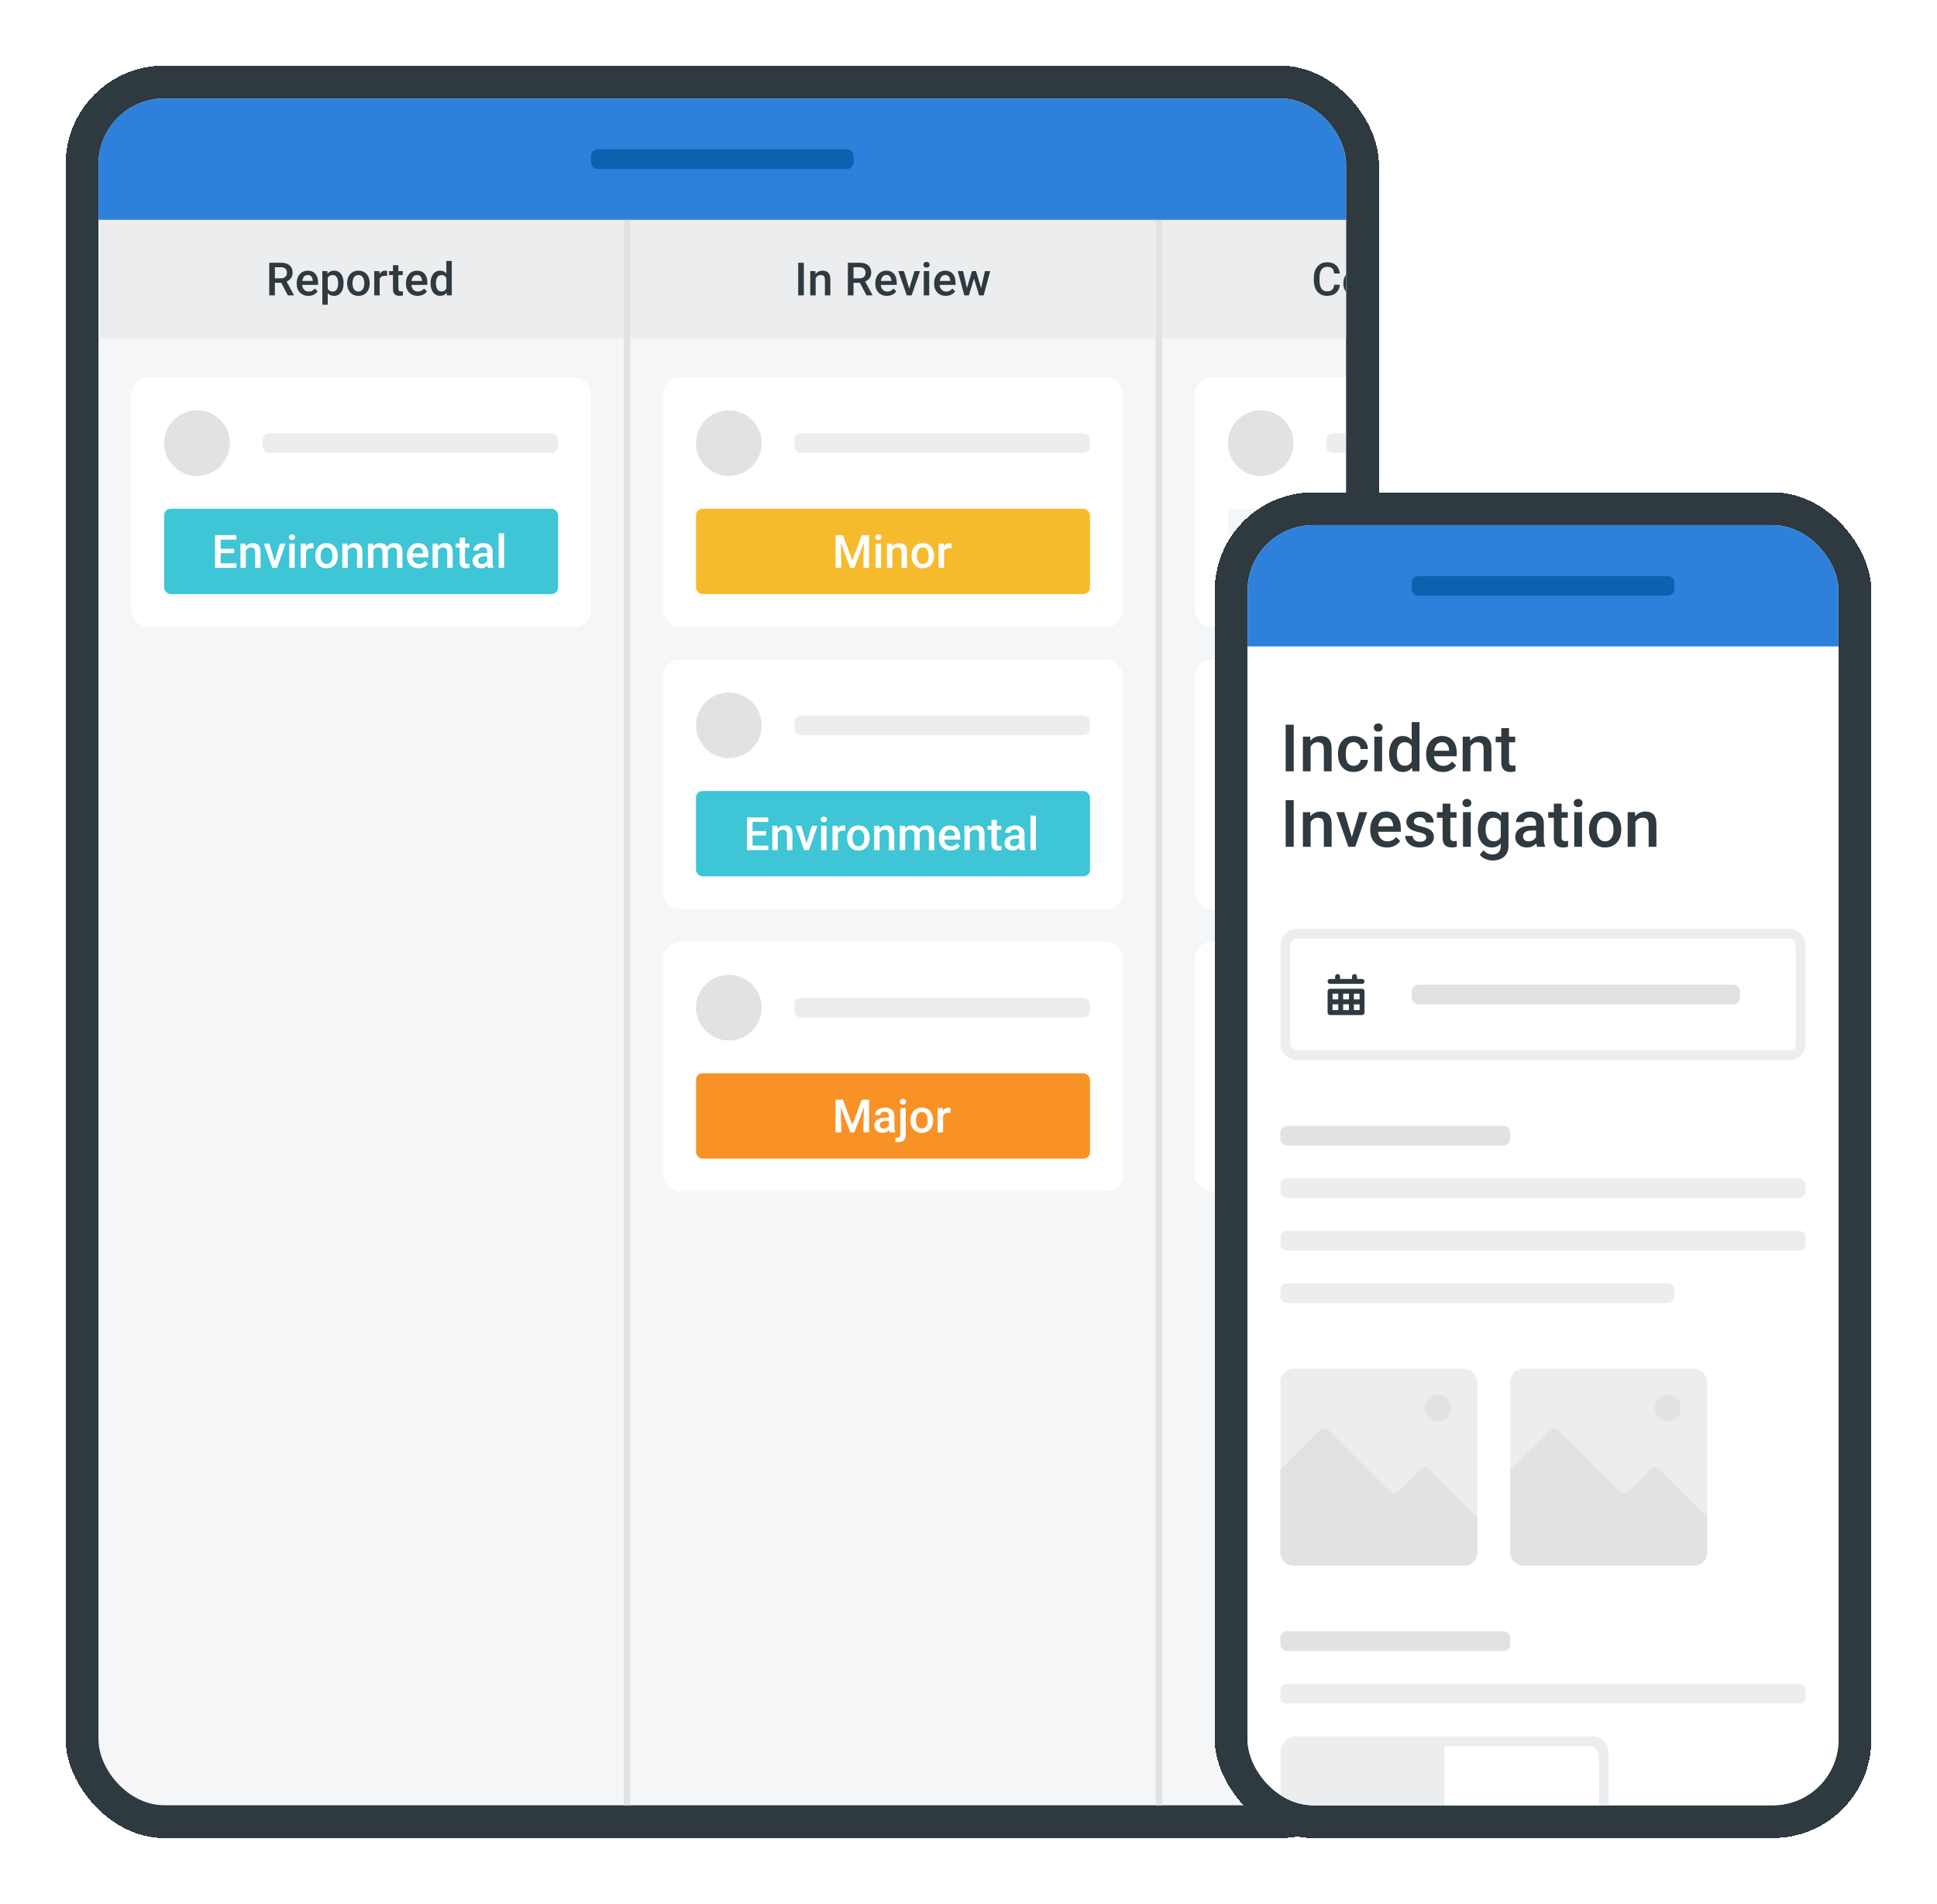 <svg width="590" height="580" viewBox="0 0 590 580" fill="none" xmlns="http://www.w3.org/2000/svg">
<g filter="url(#filter0_d_101_3982)">
<rect x="20" y="15" width="400" height="540" rx="30" fill="#2E3940" shape-rendering="crispEdges"/>
<g clip-path="url(#clip0_101_3982)">
<rect x="30" y="25" width="380" height="520" rx="20" fill="#F5F6F7"/>
<rect width="380" height="37" transform="translate(30 25)" fill="#2E81DA"/>
<path d="M180 42.5C180 41.395 180.895 40.5 182 40.5H258C259.105 40.5 260 41.395 260 42.5V44.5C260 45.605 259.105 46.5 258 46.5H182C180.895 46.5 180 45.605 180 44.5V42.5Z" fill="#0B62AF"/>
<rect width="160" height="36" transform="translate(30 62)" fill="#EBEDEF"/>
<path d="M82.012 75.047H85.532C86.289 75.047 86.934 75.161 87.467 75.389C88 75.617 88.408 75.954 88.69 76.4C88.978 76.842 89.121 77.389 89.121 78.041C89.121 78.538 89.03 78.975 88.848 79.353C88.665 79.732 88.408 80.051 88.075 80.311C87.743 80.566 87.346 80.764 86.886 80.905L86.366 81.158H83.201L83.188 79.798H85.56C85.97 79.798 86.311 79.725 86.585 79.579C86.858 79.433 87.064 79.235 87.2 78.984C87.341 78.729 87.412 78.442 87.412 78.123C87.412 77.777 87.344 77.476 87.207 77.221C87.075 76.961 86.87 76.763 86.592 76.626C86.314 76.485 85.961 76.414 85.532 76.414H83.728V85H82.012V75.047ZM87.692 85L85.355 80.529L87.152 80.522L89.524 84.911V85H87.692ZM93.927 85.137C93.38 85.137 92.885 85.048 92.443 84.87C92.006 84.688 91.632 84.435 91.322 84.111C91.017 83.788 90.782 83.407 90.618 82.97C90.454 82.532 90.372 82.061 90.372 81.555V81.281C90.372 80.703 90.456 80.178 90.625 79.709C90.794 79.24 91.028 78.838 91.329 78.506C91.63 78.169 91.985 77.911 92.395 77.733C92.806 77.556 93.25 77.467 93.728 77.467C94.257 77.467 94.72 77.556 95.116 77.733C95.513 77.911 95.841 78.162 96.101 78.485C96.365 78.804 96.561 79.185 96.689 79.627C96.821 80.069 96.887 80.557 96.887 81.09V81.794H91.172V80.611H95.26V80.481C95.251 80.185 95.191 79.907 95.082 79.647C94.977 79.388 94.815 79.178 94.597 79.019C94.378 78.859 94.086 78.779 93.722 78.779C93.448 78.779 93.204 78.838 92.99 78.957C92.781 79.071 92.605 79.237 92.464 79.456C92.323 79.675 92.213 79.939 92.136 80.249C92.063 80.554 92.026 80.898 92.026 81.281V81.555C92.026 81.878 92.07 82.179 92.156 82.457C92.247 82.731 92.38 82.97 92.553 83.175C92.726 83.38 92.936 83.542 93.182 83.66C93.428 83.774 93.708 83.831 94.022 83.831C94.419 83.831 94.772 83.751 95.082 83.592C95.392 83.432 95.661 83.207 95.889 82.915L96.757 83.756C96.597 83.988 96.39 84.212 96.135 84.426C95.88 84.635 95.567 84.806 95.198 84.939C94.834 85.071 94.41 85.137 93.927 85.137ZM99.826 79.025V87.844H98.179V77.603H99.696L99.826 79.025ZM104.646 81.233V81.377C104.646 81.915 104.582 82.414 104.454 82.874C104.331 83.33 104.146 83.728 103.9 84.07C103.659 84.408 103.36 84.67 103.005 84.856C102.649 85.043 102.239 85.137 101.774 85.137C101.314 85.137 100.911 85.052 100.564 84.884C100.223 84.711 99.933 84.467 99.696 84.152C99.459 83.838 99.268 83.469 99.122 83.045C98.981 82.617 98.88 82.147 98.821 81.637V81.083C98.88 80.541 98.981 80.049 99.122 79.606C99.268 79.164 99.459 78.784 99.696 78.465C99.933 78.146 100.223 77.9 100.564 77.727C100.906 77.553 101.305 77.467 101.761 77.467C102.226 77.467 102.638 77.558 102.998 77.74C103.358 77.918 103.661 78.173 103.907 78.506C104.153 78.834 104.338 79.231 104.461 79.695C104.584 80.156 104.646 80.668 104.646 81.233ZM102.998 81.377V81.233C102.998 80.892 102.966 80.575 102.902 80.283C102.839 79.987 102.738 79.727 102.602 79.504C102.465 79.281 102.289 79.107 102.075 78.984C101.866 78.857 101.613 78.793 101.316 78.793C101.025 78.793 100.774 78.843 100.564 78.943C100.355 79.039 100.179 79.174 100.038 79.347C99.897 79.52 99.787 79.723 99.71 79.955C99.632 80.183 99.578 80.431 99.546 80.7V82.026C99.601 82.355 99.694 82.655 99.826 82.929C99.958 83.202 100.145 83.421 100.387 83.585C100.633 83.745 100.947 83.824 101.33 83.824C101.626 83.824 101.879 83.76 102.089 83.633C102.299 83.505 102.469 83.33 102.602 83.106C102.738 82.879 102.839 82.617 102.902 82.32C102.966 82.024 102.998 81.71 102.998 81.377ZM105.732 81.384V81.227C105.732 80.693 105.81 80.199 105.965 79.743C106.12 79.283 106.343 78.884 106.635 78.547C106.931 78.205 107.291 77.941 107.715 77.754C108.143 77.562 108.626 77.467 109.164 77.467C109.706 77.467 110.189 77.562 110.613 77.754C111.042 77.941 111.404 78.205 111.7 78.547C111.996 78.884 112.222 79.283 112.377 79.743C112.532 80.199 112.609 80.693 112.609 81.227V81.384C112.609 81.917 112.532 82.412 112.377 82.867C112.222 83.323 111.996 83.722 111.7 84.064C111.404 84.401 111.044 84.665 110.62 84.856C110.196 85.043 109.715 85.137 109.178 85.137C108.635 85.137 108.15 85.043 107.722 84.856C107.298 84.665 106.938 84.401 106.642 84.064C106.345 83.722 106.12 83.323 105.965 82.867C105.81 82.412 105.732 81.917 105.732 81.384ZM107.38 81.227V81.384C107.38 81.716 107.414 82.031 107.482 82.327C107.551 82.623 107.658 82.883 107.804 83.106C107.95 83.33 108.136 83.505 108.364 83.633C108.592 83.76 108.863 83.824 109.178 83.824C109.483 83.824 109.747 83.76 109.971 83.633C110.199 83.505 110.385 83.33 110.531 83.106C110.677 82.883 110.784 82.623 110.853 82.327C110.925 82.031 110.962 81.716 110.962 81.384V81.227C110.962 80.898 110.925 80.588 110.853 80.297C110.784 80.001 110.675 79.739 110.524 79.511C110.379 79.283 110.192 79.105 109.964 78.978C109.741 78.845 109.474 78.779 109.164 78.779C108.854 78.779 108.585 78.845 108.357 78.978C108.134 79.105 107.95 79.283 107.804 79.511C107.658 79.739 107.551 80.001 107.482 80.297C107.414 80.588 107.38 80.898 107.38 81.227ZM115.645 79.012V85H113.997V77.603H115.569L115.645 79.012ZM117.907 77.556L117.894 79.087C117.793 79.069 117.684 79.055 117.565 79.046C117.451 79.037 117.338 79.032 117.224 79.032C116.941 79.032 116.693 79.073 116.479 79.155C116.264 79.233 116.084 79.347 115.938 79.497C115.797 79.643 115.688 79.821 115.61 80.03C115.533 80.24 115.487 80.475 115.474 80.734L115.098 80.762C115.098 80.297 115.143 79.866 115.234 79.47C115.326 79.073 115.462 78.725 115.645 78.424C115.831 78.123 116.064 77.888 116.342 77.72C116.624 77.551 116.95 77.467 117.319 77.467C117.42 77.467 117.527 77.476 117.641 77.494C117.759 77.512 117.848 77.533 117.907 77.556ZM122.672 77.603V78.807H118.502V77.603H122.672ZM119.705 75.792H121.353V82.956C121.353 83.184 121.384 83.359 121.448 83.482C121.517 83.601 121.61 83.681 121.729 83.722C121.847 83.763 121.986 83.783 122.146 83.783C122.259 83.783 122.369 83.776 122.474 83.763C122.578 83.749 122.663 83.735 122.727 83.722L122.733 84.98C122.597 85.02 122.437 85.057 122.255 85.089C122.077 85.121 121.872 85.137 121.64 85.137C121.261 85.137 120.926 85.071 120.635 84.939C120.343 84.802 120.115 84.581 119.951 84.275C119.787 83.97 119.705 83.564 119.705 83.059V75.792ZM127.204 85.137C126.657 85.137 126.163 85.048 125.721 84.87C125.283 84.688 124.91 84.435 124.6 84.111C124.294 83.788 124.06 83.407 123.896 82.97C123.731 82.532 123.649 82.061 123.649 81.555V81.281C123.649 80.703 123.734 80.178 123.902 79.709C124.071 79.24 124.306 78.838 124.606 78.506C124.907 78.169 125.263 77.911 125.673 77.733C126.083 77.556 126.527 77.467 127.006 77.467C127.535 77.467 127.997 77.556 128.394 77.733C128.79 77.911 129.118 78.162 129.378 78.485C129.642 78.804 129.838 79.185 129.966 79.627C130.098 80.069 130.164 80.557 130.164 81.09V81.794H124.449V80.611H128.537V80.481C128.528 80.185 128.469 79.907 128.359 79.647C128.255 79.388 128.093 79.178 127.874 79.019C127.655 78.859 127.364 78.779 126.999 78.779C126.726 78.779 126.482 78.838 126.268 78.957C126.058 79.071 125.882 79.237 125.741 79.456C125.6 79.675 125.491 79.939 125.413 80.249C125.34 80.554 125.304 80.898 125.304 81.281V81.555C125.304 81.878 125.347 82.179 125.434 82.457C125.525 82.731 125.657 82.97 125.83 83.175C126.003 83.38 126.213 83.542 126.459 83.66C126.705 83.774 126.985 83.831 127.3 83.831C127.696 83.831 128.049 83.751 128.359 83.592C128.669 83.432 128.938 83.207 129.166 82.915L130.034 83.756C129.875 83.988 129.667 84.212 129.412 84.426C129.157 84.635 128.845 84.806 128.476 84.939C128.111 85.071 127.687 85.137 127.204 85.137ZM135.961 83.469V74.5H137.615V85H136.118L135.961 83.469ZM131.148 81.384V81.24C131.148 80.68 131.215 80.169 131.347 79.709C131.479 79.244 131.67 78.845 131.921 78.513C132.172 78.175 132.477 77.918 132.837 77.74C133.197 77.558 133.603 77.467 134.054 77.467C134.5 77.467 134.892 77.553 135.229 77.727C135.567 77.9 135.854 78.148 136.091 78.472C136.328 78.791 136.517 79.174 136.658 79.62C136.799 80.062 136.9 80.554 136.959 81.097V81.555C136.9 82.083 136.799 82.566 136.658 83.004C136.517 83.441 136.328 83.82 136.091 84.139C135.854 84.458 135.564 84.704 135.223 84.877C134.885 85.05 134.491 85.137 134.04 85.137C133.593 85.137 133.19 85.043 132.83 84.856C132.475 84.67 132.172 84.408 131.921 84.07C131.67 83.733 131.479 83.337 131.347 82.881C131.215 82.421 131.148 81.921 131.148 81.384ZM132.796 81.24V81.384C132.796 81.721 132.826 82.035 132.885 82.327C132.949 82.619 133.047 82.876 133.179 83.1C133.311 83.318 133.482 83.492 133.691 83.619C133.906 83.742 134.161 83.804 134.457 83.804C134.831 83.804 135.138 83.722 135.38 83.558C135.621 83.394 135.811 83.172 135.947 82.894C136.089 82.612 136.184 82.297 136.234 81.951V80.714C136.207 80.445 136.15 80.194 136.063 79.962C135.981 79.73 135.87 79.527 135.729 79.353C135.587 79.176 135.412 79.039 135.202 78.943C134.997 78.843 134.753 78.793 134.471 78.793C134.17 78.793 133.915 78.857 133.705 78.984C133.495 79.112 133.322 79.287 133.186 79.511C133.053 79.734 132.955 79.994 132.892 80.29C132.828 80.586 132.796 80.903 132.796 81.24Z" fill="#2E3940"/>
<g filter="url(#filter1_d_101_3982)">
<rect x="40" y="108" width="140" height="76" rx="5" fill="white" shape-rendering="crispEdges"/>
<circle cx="60" cy="128" r="10" fill="#E0E2E4"/>
<path d="M80 127C80 125.895 80.895 125 82 125H168C169.105 125 170 125.895 170 127V129C170 130.105 169.105 131 168 131H82C80.895 131 80 130.105 80 129V127Z" fill="#EBEDEF"/>
<rect x="50" y="148" width="120" height="26" rx="2" fill="#3EC5D6"/>
<path d="M72.026 164.64V166H66.742V164.64H72.026ZM67.228 156.047V166H65.512V156.047H67.228ZM71.336 160.203V161.543H66.742V160.203H71.336ZM71.992 156.047V157.414H66.742V156.047H71.992ZM74.897 160.183V166H73.25V158.604H74.802L74.897 160.183ZM74.603 162.028L74.07 162.021C74.075 161.497 74.148 161.017 74.289 160.579C74.435 160.142 74.635 159.766 74.891 159.451C75.15 159.137 75.46 158.895 75.82 158.727C76.18 158.553 76.581 158.467 77.023 158.467C77.379 158.467 77.7 158.517 77.987 158.617C78.279 158.713 78.527 158.87 78.732 159.089C78.942 159.308 79.102 159.592 79.211 159.943C79.32 160.29 79.375 160.716 79.375 161.222V166H77.721V161.215C77.721 160.859 77.668 160.579 77.564 160.374C77.463 160.164 77.315 160.016 77.119 159.93C76.928 159.839 76.689 159.793 76.401 159.793C76.119 159.793 75.866 159.852 75.643 159.971C75.419 160.089 75.23 160.251 75.075 160.456C74.925 160.661 74.809 160.898 74.727 161.167C74.644 161.436 74.603 161.723 74.603 162.028ZM83.463 164.694L85.274 158.604H86.983L84.413 166H83.347L83.463 164.694ZM82.075 158.604L83.921 164.722L84.01 166H82.943L80.359 158.604H82.075ZM89.766 158.604V166H88.111V158.604H89.766ZM88.002 156.662C88.002 156.411 88.084 156.204 88.248 156.04C88.417 155.871 88.649 155.787 88.945 155.787C89.237 155.787 89.467 155.871 89.636 156.04C89.804 156.204 89.889 156.411 89.889 156.662C89.889 156.908 89.804 157.113 89.636 157.277C89.467 157.441 89.237 157.523 88.945 157.523C88.649 157.523 88.417 157.441 88.248 157.277C88.084 157.113 88.002 156.908 88.002 156.662ZM93.225 160.012V166H91.577V158.604H93.149L93.225 160.012ZM95.487 158.556L95.474 160.087C95.373 160.069 95.264 160.055 95.145 160.046C95.032 160.037 94.918 160.032 94.804 160.032C94.521 160.032 94.273 160.073 94.059 160.155C93.844 160.233 93.664 160.347 93.519 160.497C93.377 160.643 93.268 160.821 93.19 161.03C93.113 161.24 93.067 161.475 93.054 161.734L92.678 161.762C92.678 161.297 92.723 160.866 92.814 160.47C92.906 160.073 93.042 159.725 93.225 159.424C93.412 159.123 93.644 158.888 93.922 158.72C94.204 158.551 94.53 158.467 94.899 158.467C95 158.467 95.107 158.476 95.221 158.494C95.339 158.512 95.428 158.533 95.487 158.556ZM96.027 162.384V162.227C96.027 161.693 96.105 161.199 96.26 160.743C96.415 160.283 96.638 159.884 96.93 159.547C97.226 159.205 97.586 158.941 98.01 158.754C98.438 158.562 98.921 158.467 99.459 158.467C100.001 158.467 100.484 158.562 100.908 158.754C101.337 158.941 101.699 159.205 101.995 159.547C102.291 159.884 102.517 160.283 102.672 160.743C102.827 161.199 102.904 161.693 102.904 162.227V162.384C102.904 162.917 102.827 163.411 102.672 163.867C102.517 164.323 102.291 164.722 101.995 165.063C101.699 165.401 101.339 165.665 100.915 165.856C100.491 166.043 100.01 166.137 99.473 166.137C98.93 166.137 98.445 166.043 98.017 165.856C97.593 165.665 97.233 165.401 96.936 165.063C96.64 164.722 96.415 164.323 96.26 163.867C96.105 163.411 96.027 162.917 96.027 162.384ZM97.675 162.227V162.384C97.675 162.716 97.709 163.031 97.777 163.327C97.846 163.623 97.953 163.883 98.099 164.106C98.245 164.33 98.431 164.505 98.659 164.633C98.887 164.76 99.158 164.824 99.473 164.824C99.778 164.824 100.042 164.76 100.266 164.633C100.493 164.505 100.68 164.33 100.826 164.106C100.972 163.883 101.079 163.623 101.147 163.327C101.22 163.031 101.257 162.716 101.257 162.384V162.227C101.257 161.898 101.22 161.589 101.147 161.297C101.079 161.001 100.97 160.739 100.819 160.511C100.674 160.283 100.487 160.105 100.259 159.978C100.035 159.845 99.769 159.779 99.459 159.779C99.149 159.779 98.88 159.845 98.652 159.978C98.429 160.105 98.245 160.283 98.099 160.511C97.953 160.739 97.846 161.001 97.777 161.297C97.709 161.589 97.675 161.898 97.675 162.227ZM105.919 160.183V166H104.271V158.604H105.823L105.919 160.183ZM105.625 162.028L105.092 162.021C105.096 161.497 105.169 161.017 105.311 160.579C105.456 160.142 105.657 159.766 105.912 159.451C106.172 159.137 106.482 158.895 106.842 158.727C107.202 158.553 107.603 158.467 108.045 158.467C108.4 158.467 108.722 158.517 109.009 158.617C109.3 158.713 109.549 158.87 109.754 159.089C109.964 159.308 110.123 159.592 110.232 159.943C110.342 160.29 110.396 160.716 110.396 161.222V166H108.742V161.215C108.742 160.859 108.69 160.579 108.585 160.374C108.485 160.164 108.337 160.016 108.141 159.93C107.949 159.839 107.71 159.793 107.423 159.793C107.14 159.793 106.887 159.852 106.664 159.971C106.441 160.089 106.252 160.251 106.097 160.456C105.946 160.661 105.83 160.898 105.748 161.167C105.666 161.436 105.625 161.723 105.625 162.028ZM113.726 160.107V166H112.078V158.604H113.63L113.726 160.107ZM113.459 162.028L112.898 162.021C112.898 161.511 112.962 161.039 113.09 160.606C113.217 160.174 113.404 159.798 113.65 159.479C113.896 159.155 114.202 158.907 114.566 158.733C114.936 158.556 115.362 158.467 115.845 158.467C116.182 158.467 116.49 158.517 116.768 158.617C117.05 158.713 117.294 158.866 117.499 159.075C117.709 159.285 117.868 159.554 117.978 159.882C118.091 160.21 118.148 160.606 118.148 161.071V166H116.501V161.215C116.501 160.855 116.446 160.572 116.337 160.367C116.232 160.162 116.079 160.016 115.879 159.93C115.683 159.839 115.448 159.793 115.175 159.793C114.865 159.793 114.601 159.852 114.382 159.971C114.168 160.089 113.992 160.251 113.855 160.456C113.719 160.661 113.618 160.898 113.555 161.167C113.491 161.436 113.459 161.723 113.459 162.028ZM118.046 161.591L117.273 161.762C117.273 161.315 117.335 160.894 117.458 160.497C117.586 160.096 117.77 159.745 118.012 159.444C118.258 159.139 118.561 158.9 118.921 158.727C119.281 158.553 119.693 158.467 120.158 158.467C120.536 158.467 120.874 158.519 121.17 158.624C121.471 158.724 121.726 158.884 121.936 159.103C122.145 159.321 122.305 159.606 122.414 159.957C122.523 160.303 122.578 160.723 122.578 161.215V166H120.924V161.208C120.924 160.834 120.869 160.545 120.76 160.34C120.655 160.135 120.505 159.993 120.309 159.916C120.113 159.834 119.878 159.793 119.604 159.793C119.349 159.793 119.124 159.841 118.928 159.937C118.736 160.028 118.575 160.158 118.442 160.326C118.31 160.49 118.21 160.679 118.142 160.894C118.078 161.108 118.046 161.34 118.046 161.591ZM127.534 166.137C126.987 166.137 126.493 166.048 126.051 165.87C125.613 165.688 125.24 165.435 124.93 165.111C124.624 164.788 124.39 164.407 124.226 163.97C124.062 163.532 123.979 163.061 123.979 162.555V162.281C123.979 161.702 124.064 161.178 124.232 160.709C124.401 160.24 124.636 159.839 124.937 159.506C125.237 159.169 125.593 158.911 126.003 158.733C126.413 158.556 126.857 158.467 127.336 158.467C127.865 158.467 128.327 158.556 128.724 158.733C129.12 158.911 129.448 159.162 129.708 159.485C129.972 159.804 130.168 160.185 130.296 160.627C130.428 161.069 130.494 161.557 130.494 162.09V162.794H124.779V161.611H128.867V161.481C128.858 161.185 128.799 160.907 128.689 160.647C128.585 160.388 128.423 160.178 128.204 160.019C127.985 159.859 127.694 159.779 127.329 159.779C127.056 159.779 126.812 159.839 126.598 159.957C126.388 160.071 126.213 160.237 126.071 160.456C125.93 160.675 125.821 160.939 125.743 161.249C125.67 161.554 125.634 161.898 125.634 162.281V162.555C125.634 162.878 125.677 163.179 125.764 163.457C125.855 163.73 125.987 163.97 126.16 164.175C126.333 164.38 126.543 164.542 126.789 164.66C127.035 164.774 127.315 164.831 127.63 164.831C128.026 164.831 128.38 164.751 128.689 164.592C128.999 164.432 129.268 164.207 129.496 163.915L130.364 164.756C130.205 164.988 129.997 165.212 129.742 165.426C129.487 165.635 129.175 165.806 128.806 165.938C128.441 166.071 128.017 166.137 127.534 166.137ZM133.413 160.183V166H131.766V158.604H133.317L133.413 160.183ZM133.119 162.028L132.586 162.021C132.59 161.497 132.663 161.017 132.805 160.579C132.951 160.142 133.151 159.766 133.406 159.451C133.666 159.137 133.976 158.895 134.336 158.727C134.696 158.553 135.097 158.467 135.539 158.467C135.895 158.467 136.216 158.517 136.503 158.617C136.795 158.713 137.043 158.87 137.248 159.089C137.458 159.308 137.617 159.592 137.727 159.943C137.836 160.29 137.891 160.716 137.891 161.222V166H136.236V161.215C136.236 160.859 136.184 160.579 136.079 160.374C135.979 160.164 135.831 160.016 135.635 159.93C135.443 159.839 135.204 159.793 134.917 159.793C134.634 159.793 134.382 159.852 134.158 159.971C133.935 160.089 133.746 160.251 133.591 160.456C133.44 160.661 133.324 160.898 133.242 161.167C133.16 161.436 133.119 161.723 133.119 162.028ZM142.963 158.604V159.807H138.793V158.604H142.963ZM139.996 156.792H141.644V163.956C141.644 164.184 141.675 164.359 141.739 164.482C141.808 164.601 141.901 164.681 142.02 164.722C142.138 164.763 142.277 164.783 142.437 164.783C142.55 164.783 142.66 164.776 142.765 164.763C142.869 164.749 142.954 164.735 143.018 164.722L143.024 165.979C142.888 166.021 142.728 166.057 142.546 166.089C142.368 166.121 142.163 166.137 141.931 166.137C141.552 166.137 141.217 166.071 140.926 165.938C140.634 165.802 140.406 165.581 140.242 165.275C140.078 164.97 139.996 164.564 139.996 164.059V156.792ZM148.404 164.517V160.989C148.404 160.725 148.356 160.497 148.261 160.306C148.165 160.114 148.019 159.966 147.823 159.861C147.632 159.757 147.39 159.704 147.099 159.704C146.83 159.704 146.597 159.75 146.401 159.841C146.205 159.932 146.053 160.055 145.943 160.21C145.834 160.365 145.779 160.54 145.779 160.736H144.139C144.139 160.445 144.209 160.162 144.351 159.889C144.492 159.615 144.697 159.371 144.966 159.157C145.235 158.943 145.556 158.774 145.93 158.651C146.303 158.528 146.723 158.467 147.188 158.467C147.743 158.467 148.236 158.56 148.664 158.747C149.097 158.934 149.437 159.216 149.683 159.595C149.933 159.968 150.059 160.438 150.059 161.003V164.291C150.059 164.628 150.081 164.931 150.127 165.2C150.177 165.465 150.248 165.695 150.339 165.891V166H148.65C148.573 165.822 148.511 165.597 148.466 165.323C148.425 165.045 148.404 164.776 148.404 164.517ZM148.644 161.502L148.657 162.521H147.475C147.169 162.521 146.9 162.55 146.668 162.609C146.436 162.664 146.242 162.746 146.087 162.855C145.932 162.965 145.816 163.097 145.738 163.252C145.661 163.407 145.622 163.582 145.622 163.778C145.622 163.974 145.668 164.154 145.759 164.318C145.85 164.478 145.982 164.603 146.155 164.694C146.333 164.785 146.547 164.831 146.798 164.831C147.135 164.831 147.429 164.763 147.68 164.626C147.935 164.485 148.135 164.314 148.281 164.113C148.427 163.908 148.505 163.715 148.514 163.532L149.047 164.264C148.992 164.451 148.899 164.651 148.767 164.865C148.634 165.079 148.461 165.285 148.247 165.48C148.037 165.672 147.785 165.829 147.488 165.952C147.197 166.075 146.859 166.137 146.477 166.137C145.993 166.137 145.563 166.041 145.185 165.85C144.806 165.654 144.51 165.392 144.296 165.063C144.082 164.731 143.975 164.355 143.975 163.936C143.975 163.544 144.048 163.197 144.193 162.896C144.344 162.591 144.562 162.336 144.85 162.131C145.141 161.926 145.497 161.771 145.916 161.666C146.335 161.557 146.814 161.502 147.352 161.502H148.644ZM153.545 155.5V166H151.891V155.5H153.545Z" fill="white"/>
</g>
<rect x="190" y="62" width="2" height="483" fill="#E0E2E4"/>
<rect width="160" height="36" transform="translate(192 62)" fill="#EBEDEF"/>
<path d="M244.844 75.047V85H243.128V75.047H244.844ZM248.446 79.183V85H246.799V77.603H248.351L248.446 79.183ZM248.152 81.028L247.619 81.022C247.624 80.497 247.697 80.017 247.838 79.579C247.984 79.142 248.184 78.766 248.439 78.451C248.699 78.137 249.009 77.895 249.369 77.727C249.729 77.553 250.13 77.467 250.572 77.467C250.928 77.467 251.249 77.517 251.536 77.617C251.828 77.713 252.076 77.87 252.281 78.089C252.491 78.308 252.65 78.592 252.76 78.943C252.869 79.29 252.924 79.716 252.924 80.222V85H251.27V80.215C251.27 79.859 251.217 79.579 251.112 79.374C251.012 79.164 250.864 79.016 250.668 78.93C250.477 78.838 250.237 78.793 249.95 78.793C249.668 78.793 249.415 78.852 249.191 78.971C248.968 79.089 248.779 79.251 248.624 79.456C248.474 79.661 248.357 79.898 248.275 80.167C248.193 80.436 248.152 80.723 248.152 81.028ZM258.256 75.047H261.776C262.533 75.047 263.178 75.161 263.711 75.389C264.244 75.617 264.652 75.954 264.935 76.4C265.222 76.842 265.365 77.389 265.365 78.041C265.365 78.538 265.274 78.975 265.092 79.353C264.91 79.732 264.652 80.051 264.319 80.311C263.987 80.566 263.59 80.764 263.13 80.905L262.61 81.158H259.445L259.432 79.798H261.804C262.214 79.798 262.556 79.725 262.829 79.579C263.103 79.433 263.308 79.235 263.444 78.984C263.586 78.729 263.656 78.442 263.656 78.123C263.656 77.777 263.588 77.476 263.451 77.221C263.319 76.961 263.114 76.763 262.836 76.626C262.558 76.485 262.205 76.414 261.776 76.414H259.972V85H258.256V75.047ZM263.937 85L261.599 80.529L263.396 80.522L265.769 84.911V85H263.937ZM270.171 85.137C269.624 85.137 269.13 85.048 268.688 84.87C268.25 84.688 267.876 84.435 267.566 84.111C267.261 83.788 267.026 83.407 266.862 82.97C266.698 82.532 266.616 82.061 266.616 81.555V81.281C266.616 80.703 266.701 80.178 266.869 79.709C267.038 79.24 267.272 78.838 267.573 78.506C267.874 78.169 268.229 77.911 268.64 77.733C269.05 77.556 269.494 77.467 269.973 77.467C270.501 77.467 270.964 77.556 271.36 77.733C271.757 77.911 272.085 78.162 272.345 78.485C272.609 78.804 272.805 79.185 272.933 79.627C273.065 80.069 273.131 80.557 273.131 81.09V81.794H267.416V80.611H271.504V80.481C271.495 80.185 271.436 79.907 271.326 79.647C271.221 79.388 271.06 79.178 270.841 79.019C270.622 78.859 270.33 78.779 269.966 78.779C269.692 78.779 269.449 78.838 269.234 78.957C269.025 79.071 268.849 79.237 268.708 79.456C268.567 79.675 268.457 79.939 268.38 80.249C268.307 80.554 268.271 80.898 268.271 81.281V81.555C268.271 81.878 268.314 82.179 268.4 82.457C268.492 82.731 268.624 82.97 268.797 83.175C268.97 83.38 269.18 83.542 269.426 83.66C269.672 83.774 269.952 83.831 270.267 83.831C270.663 83.831 271.016 83.751 271.326 83.592C271.636 83.432 271.905 83.207 272.133 82.915L273.001 83.756C272.841 83.988 272.634 84.212 272.379 84.426C272.124 84.635 271.812 84.806 271.442 84.939C271.078 85.071 270.654 85.137 270.171 85.137ZM276.727 83.694L278.538 77.603H280.247L277.677 85H276.61L276.727 83.694ZM275.339 77.603L277.185 83.722L277.273 85H276.207L273.623 77.603H275.339ZM283.029 77.603V85H281.375V77.603H283.029ZM281.266 75.662C281.266 75.412 281.348 75.204 281.512 75.04C281.68 74.871 281.913 74.787 282.209 74.787C282.501 74.787 282.731 74.871 282.899 75.04C283.068 75.204 283.152 75.412 283.152 75.662C283.152 75.908 283.068 76.113 282.899 76.277C282.731 76.441 282.501 76.523 282.209 76.523C281.913 76.523 281.68 76.441 281.512 76.277C281.348 76.113 281.266 75.908 281.266 75.662ZM288.095 85.137C287.548 85.137 287.053 85.048 286.611 84.87C286.174 84.688 285.8 84.435 285.49 84.111C285.185 83.788 284.95 83.407 284.786 82.97C284.622 82.532 284.54 82.061 284.54 81.555V81.281C284.54 80.703 284.624 80.178 284.793 79.709C284.962 79.24 285.196 78.838 285.497 78.506C285.798 78.169 286.153 77.911 286.563 77.733C286.974 77.556 287.418 77.467 287.896 77.467C288.425 77.467 288.888 77.556 289.284 77.733C289.681 77.911 290.009 78.162 290.269 78.485C290.533 78.804 290.729 79.185 290.856 79.627C290.989 80.069 291.055 80.557 291.055 81.09V81.794H285.34V80.611H289.428V80.481C289.419 80.185 289.359 79.907 289.25 79.647C289.145 79.388 288.983 79.178 288.765 79.019C288.546 78.859 288.254 78.779 287.89 78.779C287.616 78.779 287.372 78.838 287.158 78.957C286.949 79.071 286.773 79.237 286.632 79.456C286.491 79.675 286.381 79.939 286.304 80.249C286.231 80.554 286.194 80.898 286.194 81.281V81.555C286.194 81.878 286.238 82.179 286.324 82.457C286.415 82.731 286.548 82.97 286.721 83.175C286.894 83.38 287.104 83.542 287.35 83.66C287.596 83.774 287.876 83.831 288.19 83.831C288.587 83.831 288.94 83.751 289.25 83.592C289.56 83.432 289.829 83.207 290.057 82.915L290.925 83.756C290.765 83.988 290.558 84.212 290.303 84.426C290.048 84.635 289.735 84.806 289.366 84.939C289.002 85.071 288.578 85.137 288.095 85.137ZM294.35 83.359L296.059 77.603H297.111L296.824 79.326L295.102 85H294.158L294.35 83.359ZM293.345 77.603L294.678 83.387L294.787 85H293.734L291.731 77.603H293.345ZM298.711 83.318L300.003 77.603H301.609L299.613 85H298.561L298.711 83.318ZM297.289 77.603L298.978 83.291L299.189 85H298.246L296.503 79.319L296.216 77.603H297.289Z" fill="#2E3940"/>
<g filter="url(#filter2_d_101_3982)">
<rect x="202" y="108" width="140" height="76" rx="5" fill="white" shape-rendering="crispEdges"/>
<circle cx="222" cy="128" r="10" fill="#E0E2E4"/>
<path d="M242 127C242 125.895 242.895 125 244 125H330C331.105 125 332 125.895 332 127V129C332 130.105 331.105 131 330 131H244C242.895 131 242 130.105 242 129V127Z" fill="#EBEDEF"/>
<rect x="212" y="148" width="120" height="26" rx="2" fill="#F6BB2D"/>
<path d="M255.209 156.047H256.74L259.618 163.724L262.489 156.047H264.021L260.22 166H259.003L255.209 156.047ZM254.512 156.047H255.968L256.221 162.691V166H254.512V156.047ZM263.262 156.047H264.725V166H263.009V162.691L263.262 156.047ZM268.361 158.604V166H266.707V158.604H268.361ZM266.598 156.662C266.598 156.411 266.68 156.204 266.844 156.04C267.012 155.871 267.245 155.787 267.541 155.787C267.833 155.787 268.063 155.871 268.231 156.04C268.4 156.204 268.484 156.411 268.484 156.662C268.484 156.908 268.4 157.113 268.231 157.277C268.063 157.441 267.833 157.523 267.541 157.523C267.245 157.523 267.012 157.441 266.844 157.277C266.68 157.113 266.598 156.908 266.598 156.662ZM271.8 160.183V166H270.152V158.604H271.704L271.8 160.183ZM271.506 162.028L270.973 162.021C270.977 161.497 271.05 161.017 271.191 160.579C271.337 160.142 271.538 159.766 271.793 159.451C272.053 159.137 272.363 158.895 272.723 158.727C273.083 158.553 273.484 158.467 273.926 158.467C274.281 158.467 274.603 158.517 274.89 158.617C275.181 158.713 275.43 158.87 275.635 159.089C275.844 159.308 276.004 159.592 276.113 159.943C276.223 160.29 276.277 160.716 276.277 161.222V166H274.623V161.215C274.623 160.859 274.571 160.579 274.466 160.374C274.366 160.164 274.217 160.016 274.021 159.93C273.83 159.839 273.591 159.793 273.304 159.793C273.021 159.793 272.768 159.852 272.545 159.971C272.322 160.089 272.132 160.251 271.978 160.456C271.827 160.661 271.711 160.898 271.629 161.167C271.547 161.436 271.506 161.723 271.506 162.028ZM277.645 162.384V162.227C277.645 161.693 277.722 161.199 277.877 160.743C278.032 160.283 278.255 159.884 278.547 159.547C278.843 159.205 279.203 158.941 279.627 158.754C280.055 158.562 280.538 158.467 281.076 158.467C281.618 158.467 282.102 158.562 282.525 158.754C282.954 158.941 283.316 159.205 283.612 159.547C283.909 159.884 284.134 160.283 284.289 160.743C284.444 161.199 284.521 161.693 284.521 162.227V162.384C284.521 162.917 284.444 163.411 284.289 163.867C284.134 164.323 283.909 164.722 283.612 165.063C283.316 165.401 282.956 165.665 282.532 165.856C282.108 166.043 281.628 166.137 281.09 166.137C280.548 166.137 280.062 166.043 279.634 165.856C279.21 165.665 278.85 165.401 278.554 165.063C278.257 164.722 278.032 164.323 277.877 163.867C277.722 163.411 277.645 162.917 277.645 162.384ZM279.292 162.227V162.384C279.292 162.716 279.326 163.031 279.395 163.327C279.463 163.623 279.57 163.883 279.716 164.106C279.862 164.33 280.049 164.505 280.276 164.633C280.504 164.76 280.775 164.824 281.09 164.824C281.395 164.824 281.66 164.76 281.883 164.633C282.111 164.505 282.298 164.33 282.443 164.106C282.589 163.883 282.696 163.623 282.765 163.327C282.838 163.031 282.874 162.716 282.874 162.384V162.227C282.874 161.898 282.838 161.589 282.765 161.297C282.696 161.001 282.587 160.739 282.437 160.511C282.291 160.283 282.104 160.105 281.876 159.978C281.653 159.845 281.386 159.779 281.076 159.779C280.766 159.779 280.497 159.845 280.27 159.978C280.046 160.105 279.862 160.283 279.716 160.511C279.57 160.739 279.463 161.001 279.395 161.297C279.326 161.589 279.292 161.898 279.292 162.227ZM287.557 160.012V166H285.909V158.604H287.481L287.557 160.012ZM289.819 158.556L289.806 160.087C289.705 160.069 289.596 160.055 289.478 160.046C289.364 160.037 289.25 160.032 289.136 160.032C288.853 160.032 288.605 160.073 288.391 160.155C288.176 160.233 287.996 160.347 287.851 160.497C287.709 160.643 287.6 160.821 287.522 161.03C287.445 161.24 287.399 161.475 287.386 161.734L287.01 161.762C287.01 161.297 287.055 160.866 287.146 160.47C287.238 160.073 287.374 159.725 287.557 159.424C287.743 159.123 287.976 158.888 288.254 158.72C288.536 158.551 288.862 158.467 289.231 158.467C289.332 158.467 289.439 158.476 289.553 158.494C289.671 158.512 289.76 158.533 289.819 158.556Z" fill="white"/>
</g>
<g filter="url(#filter3_d_101_3982)">
<rect x="202" y="194" width="140" height="76" rx="5" fill="white" shape-rendering="crispEdges"/>
<circle cx="222" cy="214" r="10" fill="#E0E2E4"/>
<path d="M242 213C242 211.895 242.895 211 244 211H330C331.105 211 332 211.895 332 213V215C332 216.105 331.105 217 330 217H244C242.895 217 242 216.105 242 215V213Z" fill="#EBEDEF"/>
<rect x="212" y="234" width="120" height="26" rx="2" fill="#3EC5D6"/>
<path d="M234.026 250.64V252H228.742V250.64H234.026ZM229.228 242.047V252H227.512V242.047H229.228ZM233.336 246.203V247.543H228.742V246.203H233.336ZM233.992 242.047V243.414H228.742V242.047H233.992ZM236.897 246.183V252H235.25V244.604H236.802L236.897 246.183ZM236.604 248.028L236.07 248.021C236.075 247.497 236.148 247.017 236.289 246.579C236.435 246.142 236.635 245.766 236.891 245.451C237.15 245.137 237.46 244.895 237.82 244.727C238.18 244.553 238.581 244.467 239.023 244.467C239.379 244.467 239.7 244.517 239.987 244.617C240.279 244.713 240.527 244.87 240.732 245.089C240.942 245.308 241.102 245.592 241.211 245.943C241.32 246.29 241.375 246.716 241.375 247.222V252H239.721V247.215C239.721 246.859 239.668 246.579 239.563 246.374C239.463 246.164 239.315 246.016 239.119 245.93C238.928 245.839 238.688 245.793 238.401 245.793C238.119 245.793 237.866 245.852 237.643 245.971C237.419 246.089 237.23 246.251 237.075 246.456C236.925 246.661 236.809 246.898 236.727 247.167C236.645 247.436 236.604 247.723 236.604 248.028ZM245.463 250.694L247.274 244.604H248.983L246.413 252H245.347L245.463 250.694ZM244.075 244.604L245.921 250.722L246.01 252H244.943L242.359 244.604H244.075ZM251.766 244.604V252H250.111V244.604H251.766ZM250.002 242.662C250.002 242.411 250.084 242.204 250.248 242.04C250.417 241.871 250.649 241.787 250.945 241.787C251.237 241.787 251.467 241.871 251.636 242.04C251.804 242.204 251.889 242.411 251.889 242.662C251.889 242.908 251.804 243.113 251.636 243.277C251.467 243.441 251.237 243.523 250.945 243.523C250.649 243.523 250.417 243.441 250.248 243.277C250.084 243.113 250.002 242.908 250.002 242.662ZM255.225 246.012V252H253.577V244.604H255.149L255.225 246.012ZM257.487 244.556L257.474 246.087C257.373 246.069 257.264 246.055 257.146 246.046C257.032 246.037 256.918 246.032 256.804 246.032C256.521 246.032 256.273 246.073 256.059 246.155C255.844 246.233 255.664 246.347 255.519 246.497C255.377 246.643 255.268 246.821 255.19 247.03C255.113 247.24 255.067 247.475 255.054 247.734L254.678 247.762C254.678 247.297 254.723 246.866 254.814 246.47C254.906 246.073 255.042 245.725 255.225 245.424C255.411 245.123 255.644 244.888 255.922 244.72C256.204 244.551 256.53 244.467 256.899 244.467C257 244.467 257.107 244.476 257.221 244.494C257.339 244.512 257.428 244.533 257.487 244.556ZM258.027 248.384V248.227C258.027 247.693 258.105 247.199 258.26 246.743C258.415 246.283 258.638 245.884 258.93 245.547C259.226 245.205 259.586 244.941 260.01 244.754C260.438 244.562 260.921 244.467 261.459 244.467C262.001 244.467 262.484 244.562 262.908 244.754C263.337 244.941 263.699 245.205 263.995 245.547C264.291 245.884 264.517 246.283 264.672 246.743C264.827 247.199 264.904 247.693 264.904 248.227V248.384C264.904 248.917 264.827 249.411 264.672 249.867C264.517 250.323 264.291 250.722 263.995 251.063C263.699 251.401 263.339 251.665 262.915 251.856C262.491 252.043 262.01 252.137 261.473 252.137C260.93 252.137 260.445 252.043 260.017 251.856C259.593 251.665 259.233 251.401 258.937 251.063C258.64 250.722 258.415 250.323 258.26 249.867C258.105 249.411 258.027 248.917 258.027 248.384ZM259.675 248.227V248.384C259.675 248.716 259.709 249.031 259.777 249.327C259.846 249.623 259.953 249.883 260.099 250.106C260.244 250.33 260.431 250.505 260.659 250.633C260.887 250.76 261.158 250.824 261.473 250.824C261.778 250.824 262.042 250.76 262.266 250.633C262.493 250.505 262.68 250.33 262.826 250.106C262.972 249.883 263.079 249.623 263.147 249.327C263.22 249.031 263.257 248.716 263.257 248.384V248.227C263.257 247.898 263.22 247.589 263.147 247.297C263.079 247.001 262.97 246.739 262.819 246.511C262.674 246.283 262.487 246.105 262.259 245.978C262.035 245.845 261.769 245.779 261.459 245.779C261.149 245.779 260.88 245.845 260.652 245.978C260.429 246.105 260.244 246.283 260.099 246.511C259.953 246.739 259.846 247.001 259.777 247.297C259.709 247.589 259.675 247.898 259.675 248.227ZM267.919 246.183V252H266.271V244.604H267.823L267.919 246.183ZM267.625 248.028L267.092 248.021C267.096 247.497 267.169 247.017 267.311 246.579C267.456 246.142 267.657 245.766 267.912 245.451C268.172 245.137 268.482 244.895 268.842 244.727C269.202 244.553 269.603 244.467 270.045 244.467C270.4 244.467 270.722 244.517 271.009 244.617C271.3 244.713 271.549 244.87 271.754 245.089C271.964 245.308 272.123 245.592 272.232 245.943C272.342 246.29 272.396 246.716 272.396 247.222V252H270.742V247.215C270.742 246.859 270.69 246.579 270.585 246.374C270.485 246.164 270.337 246.016 270.141 245.93C269.949 245.839 269.71 245.793 269.423 245.793C269.14 245.793 268.887 245.852 268.664 245.971C268.441 246.089 268.252 246.251 268.097 246.456C267.946 246.661 267.83 246.898 267.748 247.167C267.666 247.436 267.625 247.723 267.625 248.028ZM275.726 246.107V252H274.078V244.604H275.63L275.726 246.107ZM275.459 248.028L274.898 248.021C274.898 247.511 274.962 247.039 275.09 246.606C275.217 246.174 275.404 245.798 275.65 245.479C275.896 245.155 276.202 244.907 276.566 244.733C276.936 244.556 277.362 244.467 277.845 244.467C278.182 244.467 278.49 244.517 278.768 244.617C279.05 244.713 279.294 244.866 279.499 245.075C279.709 245.285 279.868 245.554 279.978 245.882C280.091 246.21 280.148 246.606 280.148 247.071V252H278.501V247.215C278.501 246.855 278.446 246.572 278.337 246.367C278.232 246.162 278.079 246.016 277.879 245.93C277.683 245.839 277.448 245.793 277.175 245.793C276.865 245.793 276.601 245.852 276.382 245.971C276.168 246.089 275.992 246.251 275.855 246.456C275.719 246.661 275.618 246.898 275.555 247.167C275.491 247.436 275.459 247.723 275.459 248.028ZM280.046 247.591L279.273 247.762C279.273 247.315 279.335 246.894 279.458 246.497C279.586 246.096 279.77 245.745 280.012 245.444C280.258 245.139 280.561 244.9 280.921 244.727C281.281 244.553 281.693 244.467 282.158 244.467C282.536 244.467 282.874 244.519 283.17 244.624C283.471 244.724 283.726 244.884 283.936 245.103C284.145 245.321 284.305 245.606 284.414 245.957C284.523 246.303 284.578 246.723 284.578 247.215V252H282.924V247.208C282.924 246.834 282.869 246.545 282.76 246.34C282.655 246.135 282.505 245.993 282.309 245.916C282.113 245.834 281.878 245.793 281.604 245.793C281.349 245.793 281.124 245.841 280.928 245.937C280.736 246.028 280.575 246.158 280.442 246.326C280.31 246.49 280.21 246.679 280.142 246.894C280.078 247.108 280.046 247.34 280.046 247.591ZM289.534 252.137C288.987 252.137 288.493 252.048 288.051 251.87C287.613 251.688 287.24 251.435 286.93 251.111C286.624 250.788 286.39 250.407 286.226 249.97C286.062 249.532 285.979 249.061 285.979 248.555V248.281C285.979 247.702 286.064 247.178 286.232 246.709C286.401 246.24 286.636 245.839 286.937 245.506C287.237 245.169 287.593 244.911 288.003 244.733C288.413 244.556 288.857 244.467 289.336 244.467C289.865 244.467 290.327 244.556 290.724 244.733C291.12 244.911 291.448 245.162 291.708 245.485C291.972 245.804 292.168 246.185 292.296 246.627C292.428 247.069 292.494 247.557 292.494 248.09V248.794H286.779V247.611H290.867V247.481C290.858 247.185 290.799 246.907 290.689 246.647C290.585 246.388 290.423 246.178 290.204 246.019C289.985 245.859 289.694 245.779 289.329 245.779C289.056 245.779 288.812 245.839 288.598 245.957C288.388 246.071 288.213 246.237 288.071 246.456C287.93 246.675 287.821 246.939 287.743 247.249C287.67 247.554 287.634 247.898 287.634 248.281V248.555C287.634 248.878 287.677 249.179 287.764 249.457C287.855 249.73 287.987 249.97 288.16 250.175C288.333 250.38 288.543 250.542 288.789 250.66C289.035 250.774 289.315 250.831 289.63 250.831C290.026 250.831 290.38 250.751 290.689 250.592C290.999 250.432 291.268 250.207 291.496 249.915L292.364 250.756C292.205 250.988 291.997 251.212 291.742 251.426C291.487 251.635 291.175 251.806 290.806 251.938C290.441 252.071 290.017 252.137 289.534 252.137ZM295.413 246.183V252H293.766V244.604H295.317L295.413 246.183ZM295.119 248.028L294.586 248.021C294.59 247.497 294.663 247.017 294.805 246.579C294.951 246.142 295.151 245.766 295.406 245.451C295.666 245.137 295.976 244.895 296.336 244.727C296.696 244.553 297.097 244.467 297.539 244.467C297.895 244.467 298.216 244.517 298.503 244.617C298.795 244.713 299.043 244.87 299.248 245.089C299.458 245.308 299.617 245.592 299.727 245.943C299.836 246.29 299.891 246.716 299.891 247.222V252H298.236V247.215C298.236 246.859 298.184 246.579 298.079 246.374C297.979 246.164 297.831 246.016 297.635 245.93C297.443 245.839 297.204 245.793 296.917 245.793C296.634 245.793 296.382 245.852 296.158 245.971C295.935 246.089 295.746 246.251 295.591 246.456C295.44 246.661 295.324 246.898 295.242 247.167C295.16 247.436 295.119 247.723 295.119 248.028ZM304.963 244.604V245.807H300.793V244.604H304.963ZM301.996 242.792H303.644V249.956C303.644 250.184 303.675 250.359 303.739 250.482C303.808 250.601 303.901 250.681 304.02 250.722C304.138 250.763 304.277 250.783 304.437 250.783C304.55 250.783 304.66 250.776 304.765 250.763C304.869 250.749 304.954 250.735 305.018 250.722L305.024 251.979C304.888 252.021 304.728 252.057 304.546 252.089C304.368 252.121 304.163 252.137 303.931 252.137C303.552 252.137 303.217 252.071 302.926 251.938C302.634 251.802 302.406 251.581 302.242 251.275C302.078 250.97 301.996 250.564 301.996 250.059V242.792ZM310.404 250.517V246.989C310.404 246.725 310.356 246.497 310.261 246.306C310.165 246.114 310.019 245.966 309.823 245.861C309.632 245.757 309.39 245.704 309.099 245.704C308.83 245.704 308.597 245.75 308.401 245.841C308.205 245.932 308.053 246.055 307.943 246.21C307.834 246.365 307.779 246.54 307.779 246.736H306.139C306.139 246.445 306.209 246.162 306.351 245.889C306.492 245.615 306.697 245.371 306.966 245.157C307.235 244.943 307.556 244.774 307.93 244.651C308.303 244.528 308.723 244.467 309.188 244.467C309.743 244.467 310.236 244.56 310.664 244.747C311.097 244.934 311.437 245.216 311.683 245.595C311.933 245.968 312.059 246.438 312.059 247.003V250.291C312.059 250.628 312.081 250.931 312.127 251.2C312.177 251.465 312.248 251.695 312.339 251.891V252H310.65C310.573 251.822 310.511 251.597 310.466 251.323C310.425 251.045 310.404 250.776 310.404 250.517ZM310.644 247.502L310.657 248.521H309.475C309.169 248.521 308.9 248.55 308.668 248.609C308.436 248.664 308.242 248.746 308.087 248.855C307.932 248.965 307.816 249.097 307.738 249.252C307.661 249.407 307.622 249.582 307.622 249.778C307.622 249.974 307.668 250.154 307.759 250.318C307.85 250.478 307.982 250.603 308.155 250.694C308.333 250.785 308.547 250.831 308.798 250.831C309.135 250.831 309.429 250.763 309.68 250.626C309.935 250.485 310.135 250.314 310.281 250.113C310.427 249.908 310.505 249.715 310.514 249.532L311.047 250.264C310.992 250.451 310.899 250.651 310.767 250.865C310.634 251.079 310.461 251.285 310.247 251.48C310.037 251.672 309.785 251.829 309.488 251.952C309.197 252.075 308.859 252.137 308.477 252.137C307.993 252.137 307.563 252.041 307.185 251.85C306.806 251.654 306.51 251.392 306.296 251.063C306.082 250.731 305.975 250.355 305.975 249.936C305.975 249.544 306.048 249.197 306.193 248.896C306.344 248.591 306.562 248.336 306.85 248.131C307.141 247.926 307.497 247.771 307.916 247.666C308.335 247.557 308.814 247.502 309.352 247.502H310.644ZM315.545 241.5V252H313.891V241.5H315.545Z" fill="white"/>
</g>
<g filter="url(#filter4_d_101_3982)">
<rect x="202" y="280" width="140" height="76" rx="5" fill="white" shape-rendering="crispEdges"/>
<circle cx="222" cy="300" r="10" fill="#E0E2E4"/>
<path d="M242 299C242 297.895 242.895 297 244 297H330C331.105 297 332 297.895 332 299V301C332 302.105 331.105 303 330 303H244C242.895 303 242 302.105 242 301V299Z" fill="#EBEDEF"/>
<rect x="212" y="320" width="120" height="26" rx="2" fill="#F99226"/>
<path d="M255.209 328.047H256.74L259.618 335.724L262.489 328.047H264.021L260.22 338H259.003L255.209 328.047ZM254.512 328.047H255.968L256.221 334.691V338H254.512V328.047ZM263.262 328.047H264.725V338H263.009V334.691L263.262 328.047ZM270.768 336.517V332.989C270.768 332.725 270.72 332.497 270.624 332.306C270.528 332.114 270.382 331.966 270.187 331.861C269.995 331.757 269.754 331.704 269.462 331.704C269.193 331.704 268.961 331.75 268.765 331.841C268.569 331.932 268.416 332.055 268.307 332.21C268.197 332.365 268.143 332.54 268.143 332.736H266.502C266.502 332.445 266.573 332.162 266.714 331.889C266.855 331.615 267.06 331.371 267.329 331.157C267.598 330.943 267.919 330.774 268.293 330.651C268.667 330.528 269.086 330.467 269.551 330.467C270.107 330.467 270.599 330.56 271.027 330.747C271.46 330.934 271.8 331.216 272.046 331.595C272.297 331.968 272.422 332.438 272.422 333.003V336.291C272.422 336.628 272.445 336.931 272.49 337.2C272.54 337.465 272.611 337.695 272.702 337.891V338H271.014C270.936 337.822 270.875 337.597 270.829 337.323C270.788 337.045 270.768 336.776 270.768 336.517ZM271.007 333.502L271.021 334.521H269.838C269.533 334.521 269.264 334.55 269.031 334.609C268.799 334.664 268.605 334.746 268.45 334.855C268.295 334.965 268.179 335.097 268.102 335.252C268.024 335.407 267.985 335.582 267.985 335.778C267.985 335.974 268.031 336.154 268.122 336.318C268.213 336.478 268.345 336.603 268.519 336.694C268.696 336.785 268.91 336.831 269.161 336.831C269.498 336.831 269.792 336.763 270.043 336.626C270.298 336.485 270.499 336.314 270.645 336.113C270.79 335.908 270.868 335.715 270.877 335.532L271.41 336.264C271.355 336.451 271.262 336.651 271.13 336.865C270.998 337.079 270.825 337.285 270.61 337.48C270.401 337.672 270.148 337.829 269.852 337.952C269.56 338.075 269.223 338.137 268.84 338.137C268.357 338.137 267.926 338.041 267.548 337.85C267.17 337.654 266.873 337.392 266.659 337.063C266.445 336.731 266.338 336.355 266.338 335.936C266.338 335.544 266.411 335.197 266.557 334.896C266.707 334.591 266.926 334.336 267.213 334.131C267.505 333.926 267.86 333.771 268.279 333.666C268.699 333.557 269.177 333.502 269.715 333.502H271.007ZM274.227 330.604H275.881V338.643C275.881 339.148 275.794 339.575 275.621 339.921C275.448 340.272 275.193 340.536 274.855 340.714C274.518 340.896 274.106 340.987 273.618 340.987C273.472 340.987 273.322 340.976 273.167 340.953C273.007 340.935 272.857 340.908 272.716 340.871L272.723 339.586C272.818 339.604 272.921 339.618 273.03 339.627C273.135 339.641 273.235 339.647 273.331 339.647C273.527 339.647 273.691 339.613 273.823 339.545C273.955 339.477 274.056 339.369 274.124 339.224C274.192 339.078 274.227 338.884 274.227 338.643V330.604ZM274.083 328.662C274.083 328.411 274.167 328.204 274.336 328.04C274.505 327.871 274.735 327.787 275.026 327.787C275.323 327.787 275.553 327.871 275.717 328.04C275.885 328.204 275.97 328.411 275.97 328.662C275.97 328.908 275.885 329.113 275.717 329.277C275.553 329.441 275.323 329.523 275.026 329.523C274.735 329.523 274.505 329.441 274.336 329.277C274.167 329.113 274.083 328.908 274.083 328.662ZM277.344 334.384V334.227C277.344 333.693 277.421 333.199 277.576 332.743C277.731 332.283 277.954 331.884 278.246 331.547C278.542 331.205 278.902 330.941 279.326 330.754C279.755 330.562 280.238 330.467 280.775 330.467C281.318 330.467 281.801 330.562 282.225 330.754C282.653 330.941 283.015 331.205 283.312 331.547C283.608 331.884 283.833 332.283 283.988 332.743C284.143 333.199 284.221 333.693 284.221 334.227V334.384C284.221 334.917 284.143 335.411 283.988 335.867C283.833 336.323 283.608 336.722 283.312 337.063C283.015 337.401 282.655 337.665 282.231 337.856C281.808 338.043 281.327 338.137 280.789 338.137C280.247 338.137 279.761 338.043 279.333 337.856C278.909 337.665 278.549 337.401 278.253 337.063C277.957 336.722 277.731 336.323 277.576 335.867C277.421 335.411 277.344 334.917 277.344 334.384ZM278.991 334.227V334.384C278.991 334.716 279.025 335.031 279.094 335.327C279.162 335.623 279.269 335.883 279.415 336.106C279.561 336.33 279.748 336.505 279.976 336.633C280.203 336.76 280.475 336.824 280.789 336.824C281.094 336.824 281.359 336.76 281.582 336.633C281.81 336.505 281.997 336.33 282.143 336.106C282.288 335.883 282.396 335.623 282.464 335.327C282.537 335.031 282.573 334.716 282.573 334.384V334.227C282.573 333.898 282.537 333.589 282.464 333.297C282.396 333.001 282.286 332.739 282.136 332.511C281.99 332.283 281.803 332.105 281.575 331.978C281.352 331.845 281.085 331.779 280.775 331.779C280.465 331.779 280.197 331.845 279.969 331.978C279.745 332.105 279.561 332.283 279.415 332.511C279.269 332.739 279.162 333.001 279.094 333.297C279.025 333.589 278.991 333.898 278.991 334.227ZM287.256 332.012V338H285.608V330.604H287.181L287.256 332.012ZM289.519 330.556L289.505 332.087C289.405 332.069 289.295 332.055 289.177 332.046C289.063 332.037 288.949 332.032 288.835 332.032C288.552 332.032 288.304 332.073 288.09 332.155C287.876 332.233 287.696 332.347 287.55 332.497C287.409 332.643 287.299 332.821 287.222 333.03C287.144 333.24 287.099 333.475 287.085 333.734L286.709 333.762C286.709 333.297 286.755 332.866 286.846 332.47C286.937 332.073 287.074 331.725 287.256 331.424C287.443 331.123 287.675 330.888 287.953 330.72C288.236 330.551 288.562 330.467 288.931 330.467C289.031 330.467 289.138 330.476 289.252 330.494C289.37 330.512 289.459 330.533 289.519 330.556Z" fill="white"/>
</g>
<rect x="352" y="62" width="2" height="483" fill="#E0E2E4"/>
<rect width="160" height="36" transform="translate(354 62)" fill="#EBEDEF"/>
<path d="M406.391 81.76H408.1C408.045 82.412 407.863 82.993 407.553 83.503C407.243 84.009 406.808 84.408 406.247 84.699C405.687 84.991 405.005 85.137 404.203 85.137C403.588 85.137 403.034 85.027 402.542 84.809C402.05 84.585 401.628 84.271 401.277 83.865C400.926 83.455 400.658 82.961 400.471 82.382C400.288 81.803 400.197 81.156 400.197 80.44V79.613C400.197 78.898 400.291 78.251 400.478 77.672C400.669 77.093 400.942 76.599 401.298 76.189C401.653 75.774 402.079 75.457 402.576 75.238C403.077 75.019 403.64 74.91 404.265 74.91C405.058 74.91 405.728 75.056 406.274 75.348C406.821 75.639 407.245 76.043 407.546 76.558C407.851 77.073 408.038 77.663 408.106 78.328H406.397C406.352 77.9 406.252 77.533 406.097 77.228C405.946 76.922 405.723 76.69 405.427 76.53C405.131 76.366 404.743 76.284 404.265 76.284C403.873 76.284 403.531 76.357 403.239 76.503C402.948 76.649 402.704 76.863 402.508 77.145C402.312 77.428 402.164 77.777 402.063 78.191C401.968 78.602 401.92 79.071 401.92 79.6V80.44C401.92 80.942 401.963 81.397 402.05 81.808C402.141 82.213 402.278 82.562 402.46 82.853C402.647 83.145 402.884 83.371 403.171 83.53C403.458 83.69 403.802 83.769 404.203 83.769C404.691 83.769 405.085 83.692 405.386 83.537C405.691 83.382 405.921 83.157 406.076 82.86C406.236 82.56 406.34 82.193 406.391 81.76ZM409.18 81.384V81.227C409.18 80.693 409.257 80.199 409.412 79.743C409.567 79.283 409.79 78.884 410.082 78.547C410.378 78.205 410.738 77.941 411.162 77.754C411.59 77.562 412.074 77.467 412.611 77.467C413.154 77.467 413.637 77.562 414.061 77.754C414.489 77.941 414.851 78.205 415.147 78.547C415.444 78.884 415.669 79.283 415.824 79.743C415.979 80.199 416.057 80.693 416.057 81.227V81.384C416.057 81.917 415.979 82.412 415.824 82.867C415.669 83.323 415.444 83.722 415.147 84.064C414.851 84.401 414.491 84.665 414.067 84.856C413.644 85.043 413.163 85.137 412.625 85.137C412.083 85.137 411.597 85.043 411.169 84.856C410.745 84.665 410.385 84.401 410.089 84.064C409.793 83.722 409.567 83.323 409.412 82.867C409.257 82.412 409.18 81.917 409.18 81.384ZM410.827 81.227V81.384C410.827 81.716 410.861 82.031 410.93 82.327C410.998 82.623 411.105 82.883 411.251 83.106C411.397 83.33 411.584 83.505 411.812 83.633C412.039 83.76 412.311 83.824 412.625 83.824C412.93 83.824 413.195 83.76 413.418 83.633C413.646 83.505 413.833 83.33 413.979 83.106C414.124 82.883 414.231 82.623 414.3 82.327C414.373 82.031 414.409 81.716 414.409 81.384V81.227C414.409 80.898 414.373 80.588 414.3 80.297C414.231 80.001 414.122 79.739 413.972 79.511C413.826 79.283 413.639 79.105 413.411 78.978C413.188 78.845 412.921 78.779 412.611 78.779C412.301 78.779 412.033 78.845 411.805 78.978C411.581 79.105 411.397 79.283 411.251 79.511C411.105 79.739 410.998 80.001 410.93 80.297C410.861 80.588 410.827 80.898 410.827 81.227ZM419.085 79.107V85H417.438V77.603H418.989L419.085 79.107ZM418.818 81.028L418.258 81.022C418.258 80.511 418.322 80.039 418.449 79.606C418.577 79.174 418.764 78.797 419.01 78.478C419.256 78.155 419.561 77.907 419.926 77.733C420.295 77.556 420.721 77.467 421.204 77.467C421.541 77.467 421.849 77.517 422.127 77.617C422.41 77.713 422.653 77.866 422.858 78.075C423.068 78.285 423.228 78.554 423.337 78.882C423.451 79.21 423.508 79.606 423.508 80.071V85H421.86V80.215C421.86 79.855 421.806 79.572 421.696 79.367C421.591 79.162 421.439 79.016 421.238 78.93C421.042 78.838 420.808 78.793 420.534 78.793C420.224 78.793 419.96 78.852 419.741 78.971C419.527 79.089 419.352 79.251 419.215 79.456C419.078 79.661 418.978 79.898 418.914 80.167C418.85 80.436 418.818 80.723 418.818 81.028ZM423.405 80.591L422.633 80.762C422.633 80.315 422.694 79.894 422.817 79.497C422.945 79.096 423.13 78.745 423.371 78.444C423.617 78.139 423.92 77.9 424.28 77.727C424.64 77.553 425.053 77.467 425.518 77.467C425.896 77.467 426.233 77.519 426.529 77.624C426.83 77.724 427.085 77.884 427.295 78.103C427.505 78.321 427.664 78.606 427.773 78.957C427.883 79.303 427.938 79.723 427.938 80.215V85H426.283V80.208C426.283 79.834 426.229 79.545 426.119 79.34C426.014 79.135 425.864 78.993 425.668 78.916C425.472 78.834 425.237 78.793 424.964 78.793C424.709 78.793 424.483 78.841 424.287 78.936C424.096 79.028 423.934 79.158 423.802 79.326C423.67 79.49 423.569 79.679 423.501 79.894C423.437 80.108 423.405 80.34 423.405 80.591ZM431.287 79.025V87.844H429.64V77.603H431.157L431.287 79.025ZM436.106 81.233V81.377C436.106 81.915 436.043 82.414 435.915 82.874C435.792 83.33 435.607 83.728 435.361 84.07C435.12 84.408 434.821 84.67 434.466 84.856C434.11 85.043 433.7 85.137 433.235 85.137C432.775 85.137 432.372 85.052 432.025 84.884C431.684 84.711 431.394 84.467 431.157 84.152C430.92 83.838 430.729 83.469 430.583 83.045C430.442 82.617 430.341 82.147 430.282 81.637V81.083C430.341 80.541 430.442 80.049 430.583 79.606C430.729 79.164 430.92 78.784 431.157 78.465C431.394 78.146 431.684 77.9 432.025 77.727C432.367 77.553 432.766 77.467 433.222 77.467C433.687 77.467 434.099 77.558 434.459 77.74C434.819 77.918 435.122 78.173 435.368 78.506C435.614 78.834 435.799 79.231 435.922 79.695C436.045 80.156 436.106 80.668 436.106 81.233ZM434.459 81.377V81.233C434.459 80.892 434.427 80.575 434.363 80.283C434.299 79.987 434.199 79.727 434.062 79.504C433.926 79.281 433.75 79.107 433.536 78.984C433.326 78.857 433.074 78.793 432.777 78.793C432.486 78.793 432.235 78.843 432.025 78.943C431.816 79.039 431.64 79.174 431.499 79.347C431.358 79.52 431.248 79.723 431.171 79.955C431.093 80.183 431.039 80.431 431.007 80.7V82.026C431.062 82.355 431.155 82.655 431.287 82.929C431.419 83.202 431.606 83.421 431.848 83.585C432.094 83.745 432.408 83.824 432.791 83.824C433.087 83.824 433.34 83.76 433.55 83.633C433.759 83.505 433.93 83.33 434.062 83.106C434.199 82.879 434.299 82.617 434.363 82.32C434.427 82.024 434.459 81.71 434.459 81.377ZM439.271 74.5V85H437.617V74.5H439.271ZM444.337 85.137C443.79 85.137 443.296 85.048 442.854 84.87C442.416 84.688 442.042 84.435 441.732 84.111C441.427 83.788 441.192 83.407 441.028 82.97C440.864 82.532 440.782 82.061 440.782 81.555V81.281C440.782 80.703 440.867 80.178 441.035 79.709C441.204 79.24 441.438 78.838 441.739 78.506C442.04 78.169 442.396 77.911 442.806 77.733C443.216 77.556 443.66 77.467 444.139 77.467C444.667 77.467 445.13 77.556 445.526 77.733C445.923 77.911 446.251 78.162 446.511 78.485C446.775 78.804 446.971 79.185 447.099 79.627C447.231 80.069 447.297 80.557 447.297 81.09V81.794H441.582V80.611H445.67V80.481C445.661 80.185 445.602 79.907 445.492 79.647C445.387 79.388 445.226 79.178 445.007 79.019C444.788 78.859 444.496 78.779 444.132 78.779C443.858 78.779 443.615 78.838 443.4 78.957C443.191 79.071 443.015 79.237 442.874 79.456C442.733 79.675 442.623 79.939 442.546 80.249C442.473 80.554 442.437 80.898 442.437 81.281V81.555C442.437 81.878 442.48 82.179 442.566 82.457C442.658 82.731 442.79 82.97 442.963 83.175C443.136 83.38 443.346 83.542 443.592 83.66C443.838 83.774 444.118 83.831 444.433 83.831C444.829 83.831 445.182 83.751 445.492 83.592C445.802 83.432 446.071 83.207 446.299 82.915L447.167 83.756C447.007 83.988 446.8 84.212 446.545 84.426C446.29 84.635 445.978 84.806 445.608 84.939C445.244 85.071 444.82 85.137 444.337 85.137ZM451.973 77.603V78.807H447.803V77.603H451.973ZM449.006 75.792H450.653V82.956C450.653 83.184 450.685 83.359 450.749 83.482C450.817 83.601 450.911 83.681 451.029 83.722C451.148 83.763 451.287 83.783 451.446 83.783C451.56 83.783 451.67 83.776 451.774 83.763C451.879 83.749 451.964 83.735 452.027 83.722L452.034 84.98C451.897 85.02 451.738 85.057 451.556 85.089C451.378 85.121 451.173 85.137 450.94 85.137C450.562 85.137 450.227 85.071 449.936 84.939C449.644 84.802 449.416 84.581 449.252 84.275C449.088 83.97 449.006 83.564 449.006 83.059V75.792ZM456.505 85.137C455.958 85.137 455.464 85.048 455.021 84.87C454.584 84.688 454.21 84.435 453.9 84.111C453.595 83.788 453.36 83.407 453.196 82.97C453.032 82.532 452.95 82.061 452.95 81.555V81.281C452.95 80.703 453.035 80.178 453.203 79.709C453.372 79.24 453.606 78.838 453.907 78.506C454.208 78.169 454.563 77.911 454.974 77.733C455.384 77.556 455.828 77.467 456.307 77.467C456.835 77.467 457.298 77.556 457.694 77.733C458.091 77.911 458.419 78.162 458.679 78.485C458.943 78.804 459.139 79.185 459.267 79.627C459.399 80.069 459.465 80.557 459.465 81.09V81.794H453.75V80.611H457.838V80.481C457.829 80.185 457.77 79.907 457.66 79.647C457.555 79.388 457.394 79.178 457.175 79.019C456.956 78.859 456.664 78.779 456.3 78.779C456.026 78.779 455.783 78.838 455.568 78.957C455.359 79.071 455.183 79.237 455.042 79.456C454.901 79.675 454.791 79.939 454.714 80.249C454.641 80.554 454.604 80.898 454.604 81.281V81.555C454.604 81.878 454.648 82.179 454.734 82.457C454.826 82.731 454.958 82.97 455.131 83.175C455.304 83.38 455.514 83.542 455.76 83.66C456.006 83.774 456.286 83.831 456.601 83.831C456.997 83.831 457.35 83.751 457.66 83.592C457.97 83.432 458.239 83.207 458.467 82.915L459.335 83.756C459.175 83.988 458.968 84.212 458.713 84.426C458.458 84.635 458.146 84.806 457.776 84.939C457.412 85.071 456.988 85.137 456.505 85.137ZM465.262 83.469V74.5H466.916V85H465.419L465.262 83.469ZM460.449 81.384V81.24C460.449 80.68 460.515 80.169 460.647 79.709C460.78 79.244 460.971 78.845 461.222 78.513C461.472 78.175 461.778 77.918 462.138 77.74C462.498 77.558 462.903 77.467 463.354 77.467C463.801 77.467 464.193 77.553 464.53 77.727C464.868 77.9 465.155 78.148 465.392 78.472C465.629 78.791 465.818 79.174 465.959 79.62C466.1 80.062 466.201 80.554 466.26 81.097V81.555C466.201 82.083 466.1 82.566 465.959 83.004C465.818 83.441 465.629 83.82 465.392 84.139C465.155 84.458 464.865 84.704 464.523 84.877C464.186 85.05 463.792 85.137 463.341 85.137C462.894 85.137 462.491 85.043 462.131 84.856C461.775 84.67 461.472 84.408 461.222 84.07C460.971 83.733 460.78 83.337 460.647 82.881C460.515 82.421 460.449 81.921 460.449 81.384ZM462.097 81.24V81.384C462.097 81.721 462.126 82.035 462.186 82.327C462.249 82.619 462.347 82.876 462.479 83.1C462.612 83.318 462.783 83.492 462.992 83.619C463.206 83.742 463.462 83.804 463.758 83.804C464.132 83.804 464.439 83.722 464.681 83.558C464.922 83.394 465.111 83.172 465.248 82.894C465.389 82.612 465.485 82.297 465.535 81.951V80.714C465.508 80.445 465.451 80.194 465.364 79.962C465.282 79.73 465.171 79.527 465.029 79.353C464.888 79.176 464.713 79.039 464.503 78.943C464.298 78.843 464.054 78.793 463.771 78.793C463.471 78.793 463.215 78.857 463.006 78.984C462.796 79.112 462.623 79.287 462.486 79.511C462.354 79.734 462.256 79.994 462.192 80.29C462.129 80.586 462.097 80.903 462.097 81.24Z" fill="#2E3940"/>
<g filter="url(#filter5_d_101_3982)">
<rect x="364" y="108" width="140" height="76" rx="5" fill="white" shape-rendering="crispEdges"/>
<circle cx="384" cy="128" r="10" fill="#E0E2E4"/>
<path d="M404 127C404 125.895 404.895 125 406 125H492C493.105 125 494 125.895 494 127V129C494 130.105 493.105 131 492 131H406C404.895 131 404 130.105 404 129V127Z" fill="#EBEDEF"/>
<rect x="374" y="148" width="120" height="26" rx="2" fill="#F5F6F7"/>
<path d="M394 160C394 158.895 394.895 158 396 158H472C473.105 158 474 158.895 474 160V162C474 163.105 473.105 164 472 164H396C394.895 164 394 163.105 394 162V160Z" fill="#E0E2E4"/>
</g>
<g filter="url(#filter6_d_101_3982)">
<rect x="364" y="194" width="140" height="76" rx="5" fill="white" shape-rendering="crispEdges"/>
<circle cx="384" cy="214" r="10" fill="#E0E2E4"/>
<path d="M404 213C404 211.895 404.895 211 406 211H492C493.105 211 494 211.895 494 213V215C494 216.105 493.105 217 492 217H406C404.895 217 404 216.105 404 215V213Z" fill="#EBEDEF"/>
<rect x="374" y="234" width="120" height="26" rx="2" fill="#F5F6F7"/>
<path d="M394 246C394 244.895 394.895 244 396 244H472C473.105 244 474 244.895 474 246V248C474 249.105 473.105 250 472 250H396C394.895 250 394 249.105 394 248V246Z" fill="#E0E2E4"/>
</g>
<g filter="url(#filter7_d_101_3982)">
<rect x="364" y="280" width="140" height="76" rx="5" fill="white" shape-rendering="crispEdges"/>
<circle cx="384" cy="300" r="10" fill="#E0E2E4"/>
<path d="M404 299C404 297.895 404.895 297 406 297H492C493.105 297 494 297.895 494 299V301C494 302.105 493.105 303 492 303H406C404.895 303 404 302.105 404 301V299Z" fill="#EBEDEF"/>
<rect x="374" y="320" width="120" height="26" rx="2" fill="#F5F6F7"/>
<path d="M394 332C394 330.895 394.895 330 396 330H472C473.105 330 474 330.895 474 332V334C474 335.105 473.105 336 472 336H396C394.895 336 394 335.105 394 334V332Z" fill="#E0E2E4"/>
</g>
</g>
</g>
<g filter="url(#filter8_d_101_3982)">
<rect x="370" y="145" width="200" height="410" rx="30" fill="#2E3940" shape-rendering="crispEdges"/>
<g clip-path="url(#clip1_101_3982)">
<rect x="380" y="155" width="180" height="390" rx="20" fill="white"/>
<path d="M380 175C380 163.954 388.954 155 400 155H540C551.046 155 560 163.954 560 175V192H380V175Z" fill="#2E81DA"/>
<path d="M430 172.5C430 171.395 430.895 170.5 432 170.5H508C509.105 170.5 510 171.395 510 172.5V174.5C510 175.605 509.105 176.5 508 176.5H432C430.895 176.5 430 175.605 430 174.5V172.5Z" fill="#0B62AF"/>
<rect width="180" height="1786.92" transform="translate(380 192)" fill="white"/>
<path d="M394.062 215.781V230H391.611V215.781H394.062ZM399.209 221.689V230H396.855V219.434H399.072L399.209 221.689ZM398.789 224.326L398.027 224.316C398.034 223.568 398.138 222.881 398.34 222.256C398.548 221.631 398.835 221.094 399.199 220.645C399.57 220.195 400.013 219.85 400.527 219.609C401.042 219.362 401.615 219.238 402.246 219.238C402.754 219.238 403.213 219.31 403.623 219.453C404.04 219.59 404.395 219.814 404.688 220.127C404.987 220.439 405.215 220.846 405.371 221.348C405.527 221.842 405.605 222.451 405.605 223.174V230H403.242V223.164C403.242 222.656 403.167 222.256 403.018 221.963C402.874 221.663 402.663 221.452 402.383 221.328C402.109 221.198 401.768 221.133 401.357 221.133C400.954 221.133 400.592 221.217 400.273 221.387C399.954 221.556 399.684 221.787 399.463 222.08C399.248 222.373 399.082 222.712 398.965 223.096C398.848 223.48 398.789 223.89 398.789 224.326ZM412.324 228.32C412.708 228.32 413.053 228.245 413.359 228.096C413.672 227.939 413.923 227.725 414.111 227.451C414.307 227.178 414.414 226.862 414.434 226.504H416.65C416.637 227.188 416.436 227.809 416.045 228.369C415.654 228.929 415.137 229.375 414.492 229.707C413.848 230.033 413.135 230.195 412.354 230.195C411.546 230.195 410.843 230.059 410.244 229.785C409.645 229.505 409.147 229.121 408.75 228.633C408.353 228.145 408.053 227.581 407.852 226.943C407.656 226.305 407.559 225.622 407.559 224.893V224.551C407.559 223.822 407.656 223.138 407.852 222.5C408.053 221.855 408.353 221.289 408.75 220.801C409.147 220.312 409.645 219.932 410.244 219.658C410.843 219.378 411.543 219.238 412.344 219.238C413.19 219.238 413.932 219.408 414.57 219.746C415.208 220.078 415.71 220.544 416.074 221.143C416.445 221.735 416.637 222.425 416.65 223.213H414.434C414.414 222.822 414.316 222.471 414.141 222.158C413.971 221.839 413.73 221.585 413.418 221.396C413.112 221.208 412.744 221.113 412.314 221.113C411.839 221.113 411.445 221.211 411.133 221.406C410.82 221.595 410.576 221.855 410.4 222.188C410.225 222.513 410.098 222.881 410.02 223.291C409.948 223.695 409.912 224.115 409.912 224.551V224.893C409.912 225.329 409.948 225.752 410.02 226.162C410.091 226.572 410.215 226.94 410.391 227.266C410.573 227.585 410.82 227.842 411.133 228.037C411.445 228.226 411.842 228.32 412.324 228.32ZM420.977 219.434V230H418.613V219.434H420.977ZM418.457 216.66C418.457 216.302 418.574 216.006 418.809 215.771C419.049 215.531 419.382 215.41 419.805 215.41C420.221 215.41 420.55 215.531 420.791 215.771C421.032 216.006 421.152 216.302 421.152 216.66C421.152 217.012 421.032 217.305 420.791 217.539C420.55 217.773 420.221 217.891 419.805 217.891C419.382 217.891 419.049 217.773 418.809 217.539C418.574 217.305 418.457 217.012 418.457 216.66ZM430 227.812V215H432.363V230H430.225L430 227.812ZM423.125 224.834V224.629C423.125 223.828 423.219 223.099 423.408 222.441C423.597 221.777 423.87 221.208 424.229 220.732C424.587 220.251 425.023 219.883 425.537 219.629C426.051 219.368 426.631 219.238 427.275 219.238C427.913 219.238 428.473 219.362 428.955 219.609C429.437 219.857 429.847 220.212 430.186 220.674C430.524 221.13 430.794 221.676 430.996 222.314C431.198 222.946 431.341 223.649 431.426 224.424V225.078C431.341 225.833 431.198 226.523 430.996 227.148C430.794 227.773 430.524 228.314 430.186 228.77C429.847 229.225 429.434 229.577 428.945 229.824C428.464 230.072 427.9 230.195 427.256 230.195C426.618 230.195 426.042 230.062 425.527 229.795C425.02 229.528 424.587 229.154 424.229 228.672C423.87 228.19 423.597 227.624 423.408 226.973C423.219 226.315 423.125 225.602 423.125 224.834ZM425.479 224.629V224.834C425.479 225.316 425.521 225.765 425.605 226.182C425.697 226.598 425.837 226.966 426.025 227.285C426.214 227.598 426.458 227.845 426.758 228.027C427.064 228.203 427.428 228.291 427.852 228.291C428.385 228.291 428.825 228.174 429.17 227.939C429.515 227.705 429.785 227.389 429.98 226.992C430.182 226.589 430.319 226.139 430.391 225.645V223.877C430.352 223.493 430.27 223.135 430.146 222.803C430.029 222.471 429.87 222.181 429.668 221.934C429.466 221.68 429.215 221.484 428.916 221.348C428.623 221.204 428.275 221.133 427.871 221.133C427.441 221.133 427.077 221.224 426.777 221.406C426.478 221.589 426.23 221.839 426.035 222.158C425.846 222.477 425.706 222.848 425.615 223.271C425.524 223.695 425.479 224.147 425.479 224.629ZM439.482 230.195C438.701 230.195 437.995 230.068 437.363 229.814C436.738 229.554 436.204 229.193 435.762 228.73C435.326 228.268 434.99 227.725 434.756 227.1C434.521 226.475 434.404 225.801 434.404 225.078V224.688C434.404 223.861 434.525 223.112 434.766 222.441C435.007 221.771 435.342 221.198 435.771 220.723C436.201 220.241 436.709 219.873 437.295 219.619C437.881 219.365 438.516 219.238 439.199 219.238C439.954 219.238 440.615 219.365 441.182 219.619C441.748 219.873 442.217 220.231 442.588 220.693C442.965 221.149 443.245 221.693 443.428 222.324C443.617 222.956 443.711 223.652 443.711 224.414V225.42H435.547V223.73H441.387V223.545C441.374 223.122 441.289 222.725 441.133 222.354C440.983 221.982 440.752 221.683 440.439 221.455C440.127 221.227 439.71 221.113 439.189 221.113C438.799 221.113 438.451 221.198 438.145 221.367C437.845 221.53 437.594 221.768 437.393 222.08C437.191 222.393 437.035 222.77 436.924 223.213C436.82 223.649 436.768 224.141 436.768 224.688V225.078C436.768 225.54 436.829 225.97 436.953 226.367C437.083 226.758 437.272 227.1 437.52 227.393C437.767 227.686 438.066 227.917 438.418 228.086C438.77 228.249 439.17 228.33 439.619 228.33C440.186 228.33 440.69 228.216 441.133 227.988C441.576 227.76 441.96 227.438 442.285 227.021L443.525 228.223C443.298 228.555 443.001 228.874 442.637 229.18C442.272 229.479 441.826 229.723 441.299 229.912C440.778 230.101 440.173 230.195 439.482 230.195ZM447.881 221.689V230H445.527V219.434H447.744L447.881 221.689ZM447.461 224.326L446.699 224.316C446.706 223.568 446.81 222.881 447.012 222.256C447.22 221.631 447.507 221.094 447.871 220.645C448.242 220.195 448.685 219.85 449.199 219.609C449.714 219.362 450.286 219.238 450.918 219.238C451.426 219.238 451.885 219.31 452.295 219.453C452.712 219.59 453.066 219.814 453.359 220.127C453.659 220.439 453.887 220.846 454.043 221.348C454.199 221.842 454.277 222.451 454.277 223.174V230H451.914V223.164C451.914 222.656 451.839 222.256 451.689 221.963C451.546 221.663 451.335 221.452 451.055 221.328C450.781 221.198 450.439 221.133 450.029 221.133C449.626 221.133 449.264 221.217 448.945 221.387C448.626 221.556 448.356 221.787 448.135 222.08C447.92 222.373 447.754 222.712 447.637 223.096C447.52 223.48 447.461 223.89 447.461 224.326ZM461.523 219.434V221.152H455.566V219.434H461.523ZM457.285 216.846H459.639V227.08C459.639 227.406 459.684 227.656 459.775 227.832C459.873 228.001 460.007 228.115 460.176 228.174C460.345 228.232 460.544 228.262 460.771 228.262C460.934 228.262 461.09 228.252 461.24 228.232C461.39 228.213 461.51 228.193 461.602 228.174L461.611 229.971C461.416 230.029 461.188 230.081 460.928 230.127C460.674 230.173 460.381 230.195 460.049 230.195C459.508 230.195 459.03 230.101 458.613 229.912C458.197 229.717 457.871 229.401 457.637 228.965C457.402 228.529 457.285 227.949 457.285 227.227V216.846ZM394.062 238.781V253H391.611V238.781H394.062ZM399.209 244.689V253H396.855V242.434H399.072L399.209 244.689ZM398.789 247.326L398.027 247.316C398.034 246.568 398.138 245.881 398.34 245.256C398.548 244.631 398.835 244.094 399.199 243.645C399.57 243.195 400.013 242.85 400.527 242.609C401.042 242.362 401.615 242.238 402.246 242.238C402.754 242.238 403.213 242.31 403.623 242.453C404.04 242.59 404.395 242.814 404.688 243.127C404.987 243.439 405.215 243.846 405.371 244.348C405.527 244.842 405.605 245.451 405.605 246.174V253H403.242V246.164C403.242 245.656 403.167 245.256 403.018 244.963C402.874 244.663 402.663 244.452 402.383 244.328C402.109 244.198 401.768 244.133 401.357 244.133C400.954 244.133 400.592 244.217 400.273 244.387C399.954 244.556 399.684 244.787 399.463 245.08C399.248 245.373 399.082 245.712 398.965 246.096C398.848 246.48 398.789 246.89 398.789 247.326ZM411.445 251.135L414.033 242.434H416.475L412.803 253H411.279L411.445 251.135ZM409.463 242.434L412.1 251.174L412.227 253H410.703L407.012 242.434H409.463ZM422.451 253.195C421.67 253.195 420.964 253.068 420.332 252.814C419.707 252.554 419.173 252.193 418.73 251.73C418.294 251.268 417.959 250.725 417.725 250.1C417.49 249.475 417.373 248.801 417.373 248.078V247.688C417.373 246.861 417.493 246.112 417.734 245.441C417.975 244.771 418.311 244.198 418.74 243.723C419.17 243.241 419.678 242.873 420.264 242.619C420.85 242.365 421.484 242.238 422.168 242.238C422.923 242.238 423.584 242.365 424.15 242.619C424.717 242.873 425.186 243.231 425.557 243.693C425.934 244.149 426.214 244.693 426.396 245.324C426.585 245.956 426.68 246.652 426.68 247.414V248.42H418.516V246.73H424.355V246.545C424.342 246.122 424.258 245.725 424.102 245.354C423.952 244.982 423.721 244.683 423.408 244.455C423.096 244.227 422.679 244.113 422.158 244.113C421.768 244.113 421.419 244.198 421.113 244.367C420.814 244.53 420.563 244.768 420.361 245.08C420.16 245.393 420.003 245.77 419.893 246.213C419.788 246.649 419.736 247.141 419.736 247.688V248.078C419.736 248.54 419.798 248.97 419.922 249.367C420.052 249.758 420.241 250.1 420.488 250.393C420.736 250.686 421.035 250.917 421.387 251.086C421.738 251.249 422.139 251.33 422.588 251.33C423.154 251.33 423.659 251.216 424.102 250.988C424.544 250.76 424.928 250.438 425.254 250.021L426.494 251.223C426.266 251.555 425.97 251.874 425.605 252.18C425.241 252.479 424.795 252.723 424.268 252.912C423.747 253.101 423.141 253.195 422.451 253.195ZM434.443 250.139C434.443 249.904 434.385 249.693 434.268 249.504C434.15 249.309 433.926 249.133 433.594 248.977C433.268 248.82 432.786 248.677 432.148 248.547C431.589 248.423 431.074 248.277 430.605 248.107C430.143 247.932 429.746 247.72 429.414 247.473C429.082 247.225 428.825 246.932 428.643 246.594C428.46 246.255 428.369 245.865 428.369 245.422C428.369 244.992 428.464 244.585 428.652 244.201C428.841 243.817 429.111 243.479 429.463 243.186C429.814 242.893 430.241 242.661 430.742 242.492C431.25 242.323 431.816 242.238 432.441 242.238C433.327 242.238 434.085 242.388 434.717 242.688C435.355 242.98 435.843 243.381 436.182 243.889C436.52 244.39 436.689 244.956 436.689 245.588H434.336C434.336 245.308 434.264 245.048 434.121 244.807C433.984 244.559 433.776 244.361 433.496 244.211C433.216 244.055 432.865 243.977 432.441 243.977C432.038 243.977 431.702 244.042 431.436 244.172C431.175 244.296 430.98 244.458 430.85 244.66C430.726 244.862 430.664 245.083 430.664 245.324C430.664 245.5 430.697 245.66 430.762 245.803C430.833 245.939 430.951 246.066 431.113 246.184C431.276 246.294 431.497 246.398 431.777 246.496C432.064 246.594 432.422 246.688 432.852 246.779C433.659 246.949 434.352 247.167 434.932 247.434C435.518 247.694 435.967 248.033 436.279 248.449C436.592 248.859 436.748 249.38 436.748 250.012C436.748 250.48 436.647 250.91 436.445 251.301C436.25 251.685 435.964 252.02 435.586 252.307C435.208 252.587 434.756 252.805 434.229 252.961C433.708 253.117 433.122 253.195 432.471 253.195C431.514 253.195 430.703 253.026 430.039 252.688C429.375 252.342 428.87 251.903 428.525 251.369C428.187 250.829 428.018 250.269 428.018 249.689H430.293C430.319 250.126 430.439 250.474 430.654 250.734C430.876 250.988 431.149 251.174 431.475 251.291C431.807 251.402 432.148 251.457 432.5 251.457C432.923 251.457 433.278 251.402 433.564 251.291C433.851 251.174 434.069 251.018 434.219 250.822C434.368 250.62 434.443 250.393 434.443 250.139ZM443.652 242.434V244.152H437.695V242.434H443.652ZM439.414 239.846H441.768V250.08C441.768 250.406 441.813 250.656 441.904 250.832C442.002 251.001 442.135 251.115 442.305 251.174C442.474 251.232 442.673 251.262 442.9 251.262C443.063 251.262 443.219 251.252 443.369 251.232C443.519 251.213 443.639 251.193 443.73 251.174L443.74 252.971C443.545 253.029 443.317 253.081 443.057 253.127C442.803 253.173 442.51 253.195 442.178 253.195C441.637 253.195 441.159 253.101 440.742 252.912C440.326 252.717 440 252.401 439.766 251.965C439.531 251.529 439.414 250.949 439.414 250.227V239.846ZM447.988 242.434V253H445.625V242.434H447.988ZM445.469 239.66C445.469 239.302 445.586 239.006 445.82 238.771C446.061 238.531 446.393 238.41 446.816 238.41C447.233 238.41 447.562 238.531 447.803 238.771C448.044 239.006 448.164 239.302 448.164 239.66C448.164 240.012 448.044 240.305 447.803 240.539C447.562 240.773 447.233 240.891 446.816 240.891C446.393 240.891 446.061 240.773 445.82 240.539C445.586 240.305 445.469 240.012 445.469 239.66ZM457.334 242.434H459.473V252.707C459.473 253.658 459.271 254.465 458.867 255.129C458.464 255.793 457.9 256.298 457.178 256.643C456.455 256.994 455.618 257.17 454.668 257.17C454.264 257.17 453.815 257.111 453.32 256.994C452.832 256.877 452.357 256.688 451.895 256.428C451.439 256.174 451.058 255.839 450.752 255.422L451.855 254.035C452.233 254.484 452.65 254.813 453.105 255.021C453.561 255.23 454.04 255.334 454.541 255.334C455.081 255.334 455.54 255.233 455.918 255.031C456.302 254.836 456.598 254.546 456.807 254.162C457.015 253.778 457.119 253.309 457.119 252.756V244.826L457.334 242.434ZM450.156 247.834V247.629C450.156 246.828 450.254 246.099 450.449 245.441C450.645 244.777 450.924 244.208 451.289 243.732C451.654 243.251 452.096 242.883 452.617 242.629C453.138 242.368 453.727 242.238 454.385 242.238C455.068 242.238 455.651 242.362 456.133 242.609C456.621 242.857 457.028 243.212 457.354 243.674C457.679 244.13 457.933 244.676 458.115 245.314C458.304 245.946 458.444 246.649 458.535 247.424V248.078C458.451 248.833 458.307 249.523 458.105 250.148C457.904 250.773 457.637 251.314 457.305 251.77C456.973 252.225 456.562 252.577 456.074 252.824C455.592 253.072 455.023 253.195 454.365 253.195C453.721 253.195 453.138 253.062 452.617 252.795C452.103 252.528 451.66 252.154 451.289 251.672C450.924 251.19 450.645 250.624 450.449 249.973C450.254 249.315 450.156 248.602 450.156 247.834ZM452.51 247.629V247.834C452.51 248.316 452.555 248.765 452.646 249.182C452.744 249.598 452.891 249.966 453.086 250.285C453.288 250.598 453.542 250.845 453.848 251.027C454.16 251.203 454.528 251.291 454.951 251.291C455.505 251.291 455.957 251.174 456.309 250.939C456.667 250.705 456.94 250.389 457.129 249.992C457.324 249.589 457.461 249.139 457.539 248.645V246.877C457.5 246.493 457.419 246.135 457.295 245.803C457.178 245.471 457.018 245.181 456.816 244.934C456.615 244.68 456.361 244.484 456.055 244.348C455.749 244.204 455.387 244.133 454.971 244.133C454.548 244.133 454.18 244.224 453.867 244.406C453.555 244.589 453.298 244.839 453.096 245.158C452.9 245.477 452.754 245.848 452.656 246.271C452.559 246.695 452.51 247.147 452.51 247.629ZM467.871 250.881V245.842C467.871 245.464 467.803 245.139 467.666 244.865C467.529 244.592 467.321 244.38 467.041 244.23C466.768 244.081 466.423 244.006 466.006 244.006C465.622 244.006 465.29 244.071 465.01 244.201C464.73 244.331 464.512 244.507 464.355 244.729C464.199 244.95 464.121 245.201 464.121 245.48H461.777C461.777 245.064 461.878 244.66 462.08 244.27C462.282 243.879 462.575 243.531 462.959 243.225C463.343 242.919 463.802 242.678 464.336 242.502C464.87 242.326 465.469 242.238 466.133 242.238C466.927 242.238 467.63 242.372 468.242 242.639C468.861 242.906 469.346 243.309 469.697 243.85C470.055 244.383 470.234 245.054 470.234 245.861V250.559C470.234 251.04 470.267 251.473 470.332 251.857C470.404 252.235 470.505 252.564 470.635 252.844V253H468.223C468.112 252.746 468.024 252.424 467.959 252.033C467.9 251.636 467.871 251.252 467.871 250.881ZM468.213 246.574L468.232 248.029H466.543C466.107 248.029 465.723 248.072 465.391 248.156C465.059 248.234 464.782 248.352 464.561 248.508C464.339 248.664 464.173 248.853 464.062 249.074C463.952 249.296 463.896 249.546 463.896 249.826C463.896 250.106 463.962 250.363 464.092 250.598C464.222 250.826 464.411 251.005 464.658 251.135C464.912 251.265 465.218 251.33 465.576 251.33C466.058 251.33 466.478 251.232 466.836 251.037C467.201 250.835 467.487 250.591 467.695 250.305C467.904 250.012 468.014 249.735 468.027 249.475L468.789 250.52C468.711 250.786 468.577 251.073 468.389 251.379C468.2 251.685 467.952 251.978 467.646 252.258C467.347 252.531 466.986 252.756 466.562 252.932C466.146 253.107 465.664 253.195 465.117 253.195C464.427 253.195 463.812 253.059 463.271 252.785C462.731 252.505 462.308 252.131 462.002 251.662C461.696 251.187 461.543 250.65 461.543 250.051C461.543 249.491 461.647 248.996 461.855 248.566C462.07 248.13 462.383 247.766 462.793 247.473C463.21 247.18 463.717 246.958 464.316 246.809C464.915 246.652 465.599 246.574 466.367 246.574H468.213ZM477.539 242.434V244.152H471.582V242.434H477.539ZM473.301 239.846H475.654V250.08C475.654 250.406 475.7 250.656 475.791 250.832C475.889 251.001 476.022 251.115 476.191 251.174C476.361 251.232 476.559 251.262 476.787 251.262C476.95 251.262 477.106 251.252 477.256 251.232C477.406 251.213 477.526 251.193 477.617 251.174L477.627 252.971C477.432 253.029 477.204 253.081 476.943 253.127C476.689 253.173 476.396 253.195 476.064 253.195C475.524 253.195 475.046 253.101 474.629 252.912C474.212 252.717 473.887 252.401 473.652 251.965C473.418 251.529 473.301 250.949 473.301 250.227V239.846ZM481.875 242.434V253H479.512V242.434H481.875ZM479.355 239.66C479.355 239.302 479.473 239.006 479.707 238.771C479.948 238.531 480.28 238.41 480.703 238.41C481.12 238.41 481.449 238.531 481.689 238.771C481.93 239.006 482.051 239.302 482.051 239.66C482.051 240.012 481.93 240.305 481.689 240.539C481.449 240.773 481.12 240.891 480.703 240.891C480.28 240.891 479.948 240.773 479.707 240.539C479.473 240.305 479.355 240.012 479.355 239.66ZM484.004 247.834V247.609C484.004 246.848 484.115 246.141 484.336 245.49C484.557 244.833 484.876 244.263 485.293 243.781C485.716 243.293 486.23 242.915 486.836 242.648C487.448 242.375 488.138 242.238 488.906 242.238C489.681 242.238 490.371 242.375 490.977 242.648C491.589 242.915 492.106 243.293 492.529 243.781C492.952 244.263 493.275 244.833 493.496 245.49C493.717 246.141 493.828 246.848 493.828 247.609V247.834C493.828 248.596 493.717 249.302 493.496 249.953C493.275 250.604 492.952 251.174 492.529 251.662C492.106 252.144 491.592 252.521 490.986 252.795C490.381 253.062 489.694 253.195 488.926 253.195C488.151 253.195 487.458 253.062 486.846 252.795C486.24 252.521 485.726 252.144 485.303 251.662C484.88 251.174 484.557 250.604 484.336 249.953C484.115 249.302 484.004 248.596 484.004 247.834ZM486.357 247.609V247.834C486.357 248.309 486.406 248.758 486.504 249.182C486.602 249.605 486.755 249.976 486.963 250.295C487.171 250.614 487.438 250.865 487.764 251.047C488.089 251.229 488.477 251.32 488.926 251.32C489.362 251.32 489.74 251.229 490.059 251.047C490.384 250.865 490.651 250.614 490.859 250.295C491.068 249.976 491.221 249.605 491.318 249.182C491.423 248.758 491.475 248.309 491.475 247.834V247.609C491.475 247.141 491.423 246.698 491.318 246.281C491.221 245.858 491.064 245.484 490.85 245.158C490.641 244.833 490.374 244.579 490.049 244.396C489.73 244.208 489.349 244.113 488.906 244.113C488.464 244.113 488.079 244.208 487.754 244.396C487.435 244.579 487.171 244.833 486.963 245.158C486.755 245.484 486.602 245.858 486.504 246.281C486.406 246.698 486.357 247.141 486.357 247.609ZM498.135 244.689V253H495.781V242.434H497.998L498.135 244.689ZM497.715 247.326L496.953 247.316C496.96 246.568 497.064 245.881 497.266 245.256C497.474 244.631 497.76 244.094 498.125 243.645C498.496 243.195 498.939 242.85 499.453 242.609C499.967 242.362 500.54 242.238 501.172 242.238C501.68 242.238 502.139 242.31 502.549 242.453C502.965 242.59 503.32 242.814 503.613 243.127C503.913 243.439 504.141 243.846 504.297 244.348C504.453 244.842 504.531 245.451 504.531 246.174V253H502.168V246.164C502.168 245.656 502.093 245.256 501.943 244.963C501.8 244.663 501.589 244.452 501.309 244.328C501.035 244.198 500.693 244.133 500.283 244.133C499.88 244.133 499.518 244.217 499.199 244.387C498.88 244.556 498.61 244.787 498.389 245.08C498.174 245.373 498.008 245.712 497.891 246.096C497.773 246.48 497.715 246.89 497.715 247.326Z" fill="#2E3940"/>
<rect x="391.5" y="279.5" width="157" height="37" rx="3.5" fill="white"/>
<path d="M414.88 296.24H405.12C405.022 296.241 404.924 296.262 404.834 296.301C404.743 296.34 404.661 296.396 404.593 296.467C404.524 296.537 404.47 296.621 404.433 296.712C404.397 296.804 404.379 296.901 404.38 297V303.5C404.379 303.598 404.397 303.695 404.433 303.786C404.47 303.877 404.524 303.96 404.593 304.03C404.662 304.1 404.744 304.155 404.834 304.193C404.925 304.231 405.022 304.25 405.12 304.25H414.88C414.978 304.25 415.075 304.231 415.166 304.193C415.256 304.155 415.338 304.1 415.407 304.03C415.476 303.96 415.53 303.877 415.567 303.786C415.603 303.695 415.621 303.598 415.62 303.5V297C415.621 296.901 415.603 296.804 415.567 296.712C415.53 296.621 415.476 296.537 415.407 296.467C415.339 296.396 415.257 296.34 415.166 296.301C415.076 296.262 414.979 296.241 414.88 296.24ZM414.12 299.49H412.38V297.74H414.12V299.49ZM410.88 299.49H409.12V297.74H410.88V299.49ZM405.88 297.74H407.62V299.49H405.88V297.74ZM405.88 300.99H407.62V302.74H405.88V300.99ZM409.12 300.99H410.88V302.74H409.12V300.99ZM414.12 302.74H412.38V301H414.12V302.74Z" fill="#2E3940"/>
<path d="M415.62 294C415.621 294.098 415.603 294.195 415.567 294.286C415.53 294.377 415.476 294.46 415.407 294.53C415.338 294.6 415.256 294.655 415.166 294.693C415.075 294.731 414.978 294.75 414.88 294.75H405.12C404.921 294.75 404.73 294.671 404.59 294.53C404.449 294.39 404.37 294.199 404.37 294C404.37 293.801 404.449 293.61 404.59 293.47C404.73 293.329 404.921 293.25 405.12 293.25H406.67V292.51C406.67 292.311 406.749 292.12 406.89 291.98C407.03 291.839 407.221 291.76 407.42 291.76C407.619 291.76 407.81 291.839 407.95 291.98C408.091 292.12 408.17 292.311 408.17 292.51V293.26H411.83V292.51C411.83 292.311 411.909 292.12 412.05 291.98C412.19 291.839 412.381 291.76 412.58 291.76C412.779 291.76 412.97 291.839 413.11 291.98C413.251 292.12 413.33 292.311 413.33 292.51V293.26H414.88C415.076 293.26 415.264 293.338 415.403 293.477C415.542 293.616 415.62 293.804 415.62 294Z" fill="#2E3940"/>
<path d="M430 297C430 295.895 430.895 295 432 295H528C529.105 295 530 295.895 530 297V299C530 300.105 529.105 301 528 301H432C430.895 301 430 300.105 430 299V297Z" fill="#E0E2E4"/>
<rect x="391.5" y="279.5" width="157" height="37" rx="3.5" stroke="#EBEDEF" stroke-width="3"/>
<path d="M390 340C390 338.895 390.895 338 392 338H458C459.105 338 460 338.895 460 340V342C460 343.105 459.105 344 458 344H392C390.895 344 390 343.105 390 342V340Z" fill="#E0E2E4"/>
<path d="M390 356C390 354.895 390.895 354 392 354H548C549.105 354 550 354.895 550 356V358C550 359.105 549.105 360 548 360H392C390.895 360 390 359.105 390 358V356Z" fill="#EBEDEF"/>
<path d="M390 372C390 370.895 390.895 370 392 370H548C549.105 370 550 370.895 550 372V374C550 375.105 549.105 376 548 376H392C390.895 376 390 375.105 390 374V372Z" fill="#EBEDEF"/>
<path d="M390 388C390 386.895 390.895 386 392 386H508C509.105 386 510 386.895 510 388V390C510 391.105 509.105 392 508 392H392C390.895 392 390 391.105 390 390V388Z" fill="#EBEDEF"/>
<rect x="390" y="412" width="60" height="60" rx="4" fill="#EBEDEF"/>
<circle cx="438" cy="424" r="4" fill="#E0E2E4"/>
<path d="M401.919 430.748L390 442.667V468C390 470.209 391.791 472 394 472H446C448.209 472 450 470.209 450 468V457.333L435.414 442.748C434.633 441.967 433.367 441.967 432.586 442.748L426.081 449.252C425.3 450.034 424.034 450.034 423.252 449.252L404.748 430.748C403.966 429.967 402.7 429.967 401.919 430.748Z" fill="#E0E2E4"/>
<rect x="460" y="412" width="60" height="60" rx="4" fill="#EBEDEF"/>
<circle cx="508" cy="424" r="4" fill="#E0E2E4"/>
<path d="M471.919 430.748L460 442.667V468C460 470.209 461.791 472 464 472H516C518.209 472 520 470.209 520 468V457.333L505.414 442.748C504.633 441.967 503.367 441.967 502.586 442.748L496.081 449.252C495.3 450.034 494.034 450.034 493.252 449.252L474.748 430.748C473.966 429.967 472.7 429.967 471.919 430.748Z" fill="#E0E2E4"/>
<path d="M390 494C390 492.895 390.895 492 392 492H458C459.105 492 460 492.895 460 494V496C460 497.105 459.105 498 458 498H392C390.895 498 390 497.105 390 496V494Z" fill="#E0E2E4"/>
<path d="M390 510C390 508.895 390.895 508 392 508H548C549.105 508 550 508.895 550 510V512C550 513.105 549.105 514 548 514H392C390.895 514 390 513.105 390 512V510Z" fill="#EBEDEF"/>
<path d="M490 529C490 526.239 487.761 524 485 524H440V554H485C487.761 554 490 551.761 490 549V529Z" fill="#EBEDEF"/>
<path d="M487 530C487 528.343 485.657 527 484 527H440V551H484C485.657 551 487 549.657 487 548V530Z" fill="white"/>
<path d="M440 524H395C392.239 524 390 526.239 390 529V549C390 551.761 392.239 554 395 554H440V524Z" fill="#EBEDEF"/>
</g>
</g>
<defs>
<filter id="filter0_d_101_3982" x="0" y="0" width="440" height="580" filterUnits="userSpaceOnUse" color-interpolation-filters="sRGB">
<feFlood flood-opacity="0" result="BackgroundImageFix"/>
<feColorMatrix in="SourceAlpha" type="matrix" values="0 0 0 0 0 0 0 0 0 0 0 0 0 0 0 0 0 0 127 0" result="hardAlpha"/>
<feOffset dy="5"/>
<feGaussianBlur stdDeviation="10"/>
<feComposite in2="hardAlpha" operator="out"/>
<feColorMatrix type="matrix" values="0 0 0 0 0.431 0 0 0 0 0.522 0 0 0 0 0.62 0 0 0 0.25 0"/>
<feBlend mode="normal" in2="BackgroundImageFix" result="effect1_dropShadow_101_3982"/>
<feBlend mode="normal" in="SourceGraphic" in2="effect1_dropShadow_101_3982" result="shape"/>
</filter>
<filter id="filter1_d_101_3982" x="35" y="105" width="152" height="86" filterUnits="userSpaceOnUse" color-interpolation-filters="sRGB">
<feFlood flood-opacity="0" result="BackgroundImageFix"/>
<feColorMatrix in="SourceAlpha" type="matrix" values="0 0 0 0 0 0 0 0 0 0 0 0 0 0 0 0 0 0 127 0" result="hardAlpha"/>
<feOffset dy="2"/>
<feGaussianBlur stdDeviation="2.5"/>
<feComposite in2="hardAlpha" operator="out"/>
<feColorMatrix type="matrix" values="0 0 0 0 0.431 0 0 0 0 0.522 0 0 0 0 0.62 0 0 0 0.1 0"/>
<feBlend mode="normal" in2="BackgroundImageFix" result="effect1_dropShadow_101_3982"/>
<feBlend mode="normal" in="SourceGraphic" in2="effect1_dropShadow_101_3982" result="shape"/>
</filter>
<filter id="filter2_d_101_3982" x="197" y="105" width="152" height="86" filterUnits="userSpaceOnUse" color-interpolation-filters="sRGB">
<feFlood flood-opacity="0" result="BackgroundImageFix"/>
<feColorMatrix in="SourceAlpha" type="matrix" values="0 0 0 0 0 0 0 0 0 0 0 0 0 0 0 0 0 0 127 0" result="hardAlpha"/>
<feOffset dy="2"/>
<feGaussianBlur stdDeviation="2.5"/>
<feComposite in2="hardAlpha" operator="out"/>
<feColorMatrix type="matrix" values="0 0 0 0 0.431 0 0 0 0 0.522 0 0 0 0 0.62 0 0 0 0.1 0"/>
<feBlend mode="normal" in2="BackgroundImageFix" result="effect1_dropShadow_101_3982"/>
<feBlend mode="normal" in="SourceGraphic" in2="effect1_dropShadow_101_3982" result="shape"/>
</filter>
<filter id="filter3_d_101_3982" x="197" y="191" width="152" height="86" filterUnits="userSpaceOnUse" color-interpolation-filters="sRGB">
<feFlood flood-opacity="0" result="BackgroundImageFix"/>
<feColorMatrix in="SourceAlpha" type="matrix" values="0 0 0 0 0 0 0 0 0 0 0 0 0 0 0 0 0 0 127 0" result="hardAlpha"/>
<feOffset dy="2"/>
<feGaussianBlur stdDeviation="2.5"/>
<feComposite in2="hardAlpha" operator="out"/>
<feColorMatrix type="matrix" values="0 0 0 0 0.431 0 0 0 0 0.522 0 0 0 0 0.62 0 0 0 0.1 0"/>
<feBlend mode="normal" in2="BackgroundImageFix" result="effect1_dropShadow_101_3982"/>
<feBlend mode="normal" in="SourceGraphic" in2="effect1_dropShadow_101_3982" result="shape"/>
</filter>
<filter id="filter4_d_101_3982" x="197" y="277" width="152" height="86" filterUnits="userSpaceOnUse" color-interpolation-filters="sRGB">
<feFlood flood-opacity="0" result="BackgroundImageFix"/>
<feColorMatrix in="SourceAlpha" type="matrix" values="0 0 0 0 0 0 0 0 0 0 0 0 0 0 0 0 0 0 127 0" result="hardAlpha"/>
<feOffset dy="2"/>
<feGaussianBlur stdDeviation="2.5"/>
<feComposite in2="hardAlpha" operator="out"/>
<feColorMatrix type="matrix" values="0 0 0 0 0.431 0 0 0 0 0.522 0 0 0 0 0.62 0 0 0 0.1 0"/>
<feBlend mode="normal" in2="BackgroundImageFix" result="effect1_dropShadow_101_3982"/>
<feBlend mode="normal" in="SourceGraphic" in2="effect1_dropShadow_101_3982" result="shape"/>
</filter>
<filter id="filter5_d_101_3982" x="359" y="105" width="152" height="86" filterUnits="userSpaceOnUse" color-interpolation-filters="sRGB">
<feFlood flood-opacity="0" result="BackgroundImageFix"/>
<feColorMatrix in="SourceAlpha" type="matrix" values="0 0 0 0 0 0 0 0 0 0 0 0 0 0 0 0 0 0 127 0" result="hardAlpha"/>
<feOffset dy="2"/>
<feGaussianBlur stdDeviation="2.5"/>
<feComposite in2="hardAlpha" operator="out"/>
<feColorMatrix type="matrix" values="0 0 0 0 0.431 0 0 0 0 0.522 0 0 0 0 0.62 0 0 0 0.1 0"/>
<feBlend mode="normal" in2="BackgroundImageFix" result="effect1_dropShadow_101_3982"/>
<feBlend mode="normal" in="SourceGraphic" in2="effect1_dropShadow_101_3982" result="shape"/>
</filter>
<filter id="filter6_d_101_3982" x="359" y="191" width="152" height="86" filterUnits="userSpaceOnUse" color-interpolation-filters="sRGB">
<feFlood flood-opacity="0" result="BackgroundImageFix"/>
<feColorMatrix in="SourceAlpha" type="matrix" values="0 0 0 0 0 0 0 0 0 0 0 0 0 0 0 0 0 0 127 0" result="hardAlpha"/>
<feOffset dy="2"/>
<feGaussianBlur stdDeviation="2.5"/>
<feComposite in2="hardAlpha" operator="out"/>
<feColorMatrix type="matrix" values="0 0 0 0 0.431 0 0 0 0 0.522 0 0 0 0 0.62 0 0 0 0.1 0"/>
<feBlend mode="normal" in2="BackgroundImageFix" result="effect1_dropShadow_101_3982"/>
<feBlend mode="normal" in="SourceGraphic" in2="effect1_dropShadow_101_3982" result="shape"/>
</filter>
<filter id="filter7_d_101_3982" x="359" y="277" width="152" height="86" filterUnits="userSpaceOnUse" color-interpolation-filters="sRGB">
<feFlood flood-opacity="0" result="BackgroundImageFix"/>
<feColorMatrix in="SourceAlpha" type="matrix" values="0 0 0 0 0 0 0 0 0 0 0 0 0 0 0 0 0 0 127 0" result="hardAlpha"/>
<feOffset dy="2"/>
<feGaussianBlur stdDeviation="2.5"/>
<feComposite in2="hardAlpha" operator="out"/>
<feColorMatrix type="matrix" values="0 0 0 0 0.431 0 0 0 0 0.522 0 0 0 0 0.62 0 0 0 0.1 0"/>
<feBlend mode="normal" in2="BackgroundImageFix" result="effect1_dropShadow_101_3982"/>
<feBlend mode="normal" in="SourceGraphic" in2="effect1_dropShadow_101_3982" result="shape"/>
</filter>
<filter id="filter8_d_101_3982" x="350" y="130" width="240" height="450" filterUnits="userSpaceOnUse" color-interpolation-filters="sRGB">
<feFlood flood-opacity="0" result="BackgroundImageFix"/>
<feColorMatrix in="SourceAlpha" type="matrix" values="0 0 0 0 0 0 0 0 0 0 0 0 0 0 0 0 0 0 127 0" result="hardAlpha"/>
<feOffset dy="5"/>
<feGaussianBlur stdDeviation="10"/>
<feComposite in2="hardAlpha" operator="out"/>
<feColorMatrix type="matrix" values="0 0 0 0 0.431 0 0 0 0 0.522 0 0 0 0 0.62 0 0 0 0.25 0"/>
<feBlend mode="normal" in2="BackgroundImageFix" result="effect1_dropShadow_101_3982"/>
<feBlend mode="normal" in="SourceGraphic" in2="effect1_dropShadow_101_3982" result="shape"/>
</filter>
<clipPath id="clip0_101_3982">
<rect x="30" y="25" width="380" height="520" rx="20" fill="white"/>
</clipPath>
<clipPath id="clip1_101_3982">
<rect x="380" y="155" width="180" height="390" rx="20" fill="white"/>
</clipPath>
</defs>
</svg>
